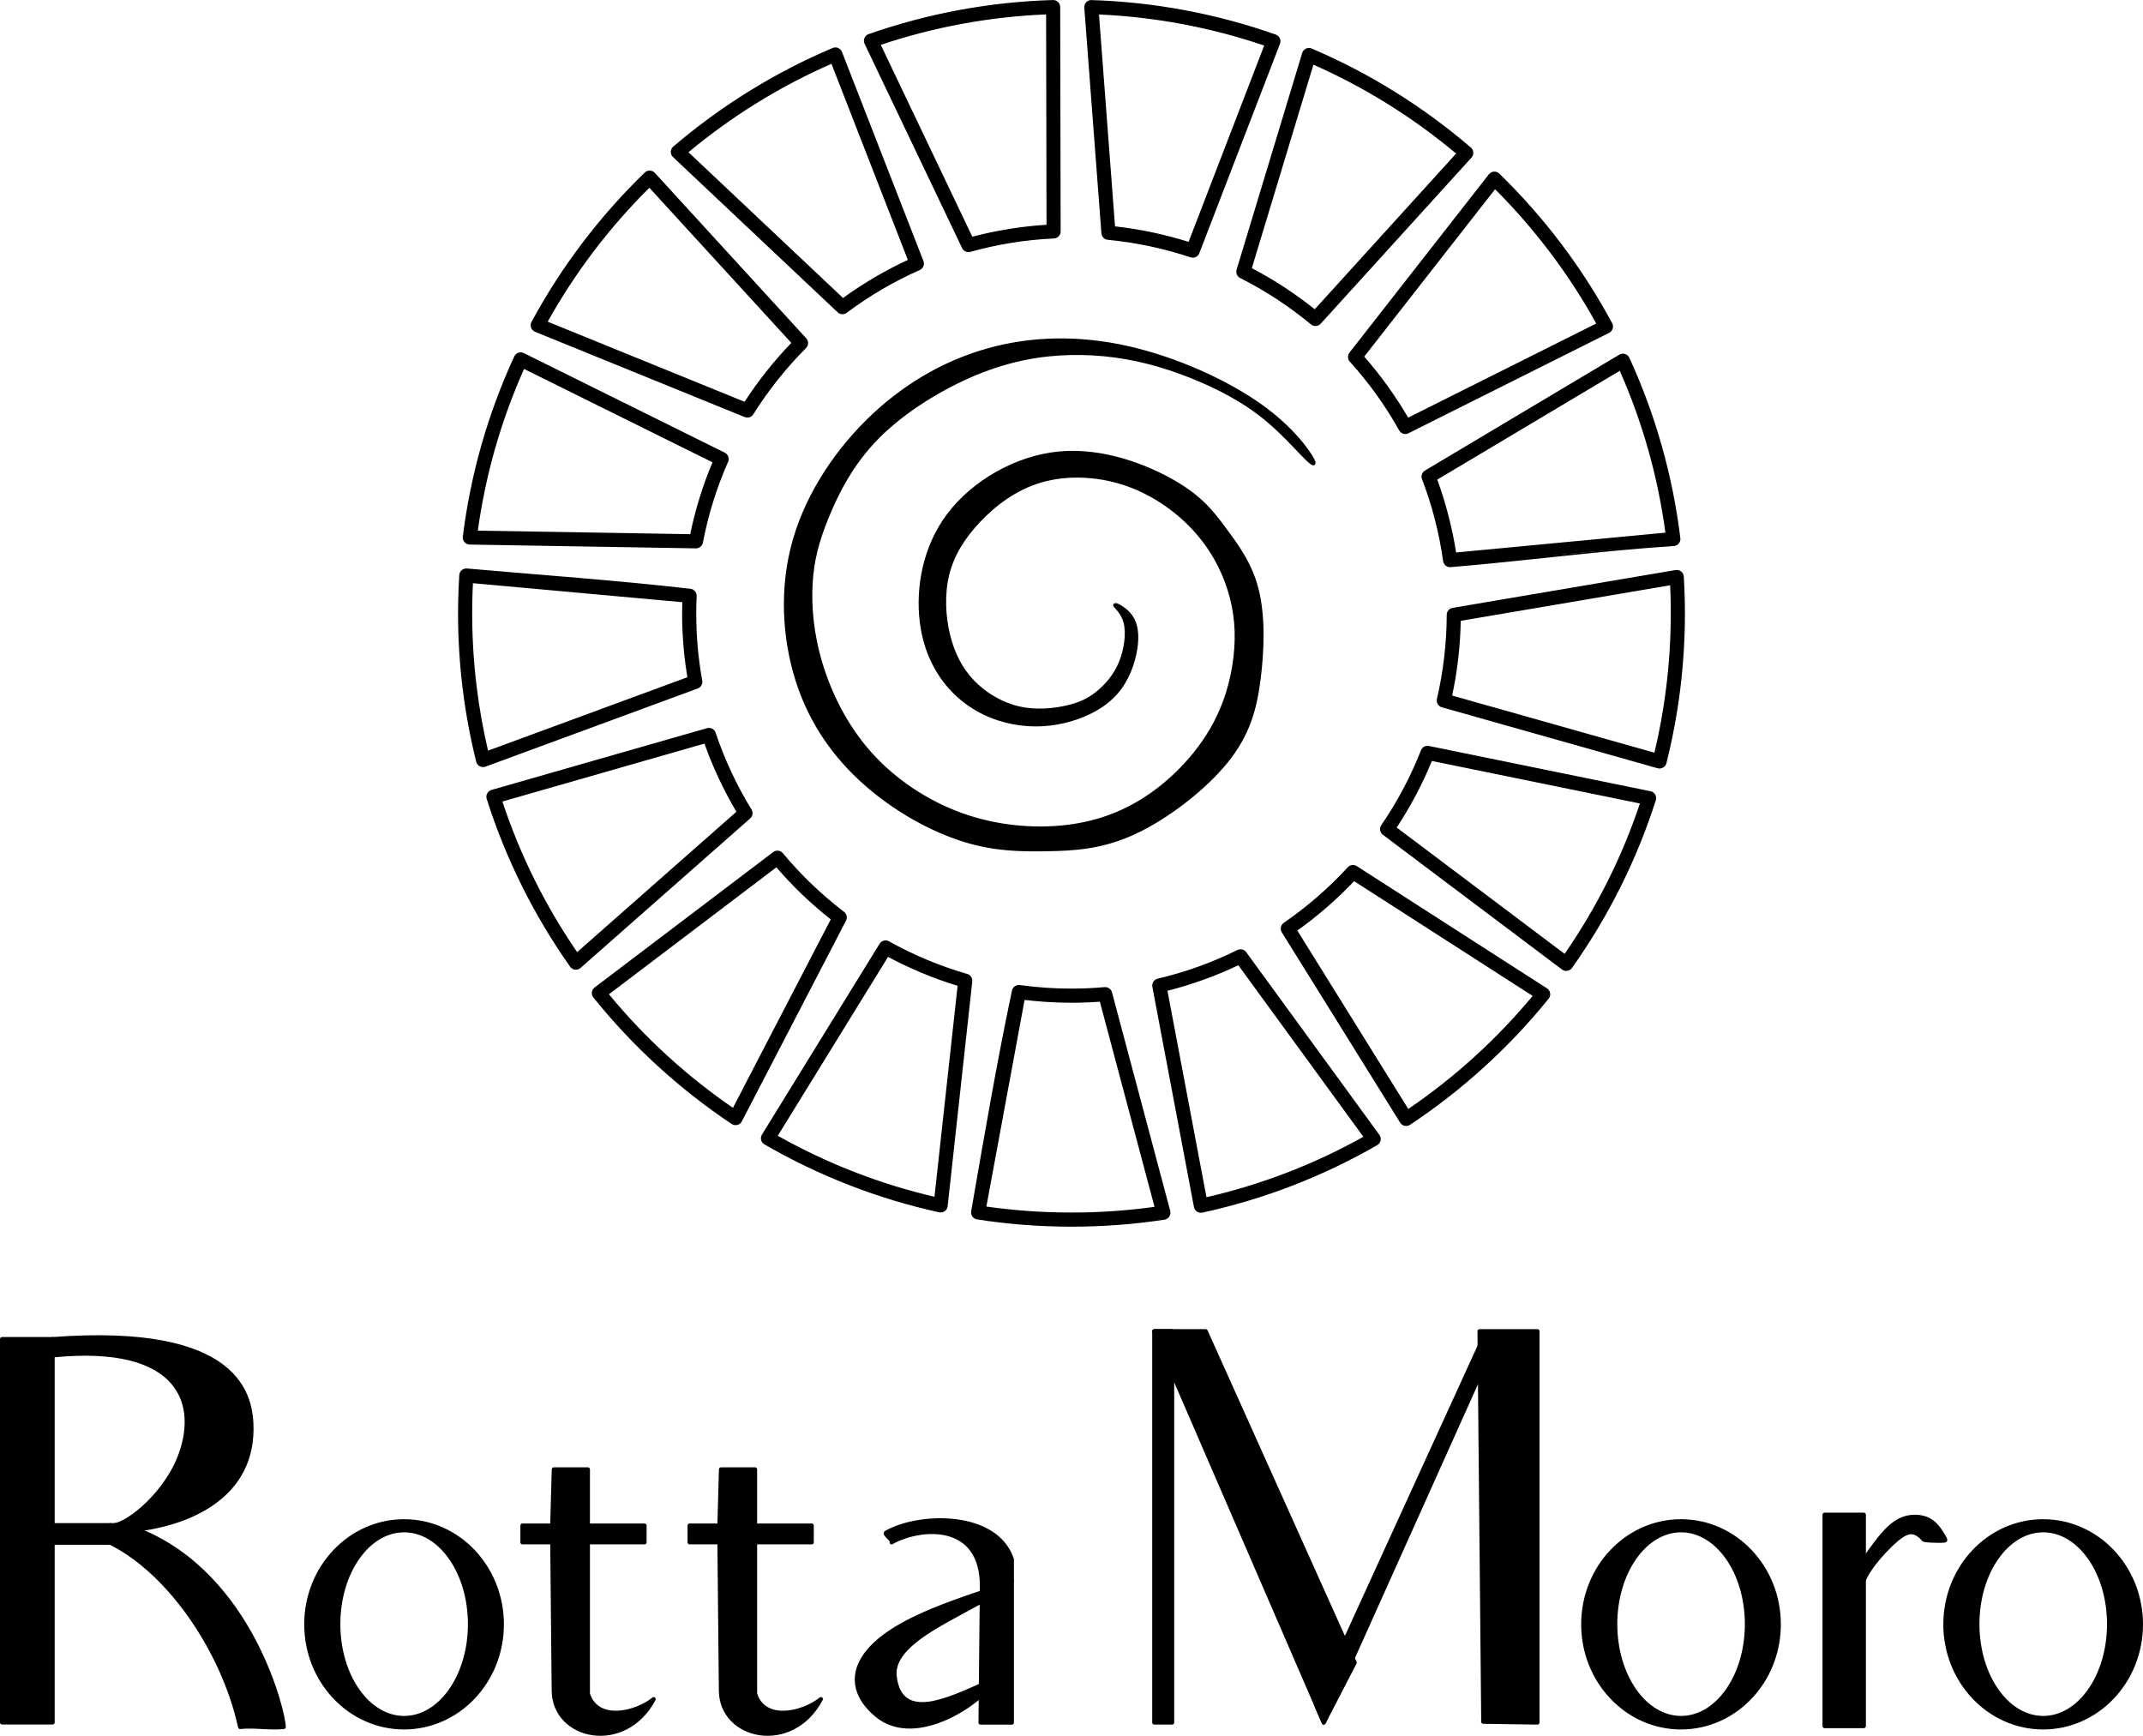 <?xml version="1.0" encoding="UTF-8"?>
<!DOCTYPE svg PUBLIC "-//W3C//DTD SVG 1.1//EN" "http://www.w3.org/Graphics/SVG/1.1/DTD/svg11.dtd">
<!-- Creator: CorelDRAW 2021 (64-Bit) -->
<svg xmlns="http://www.w3.org/2000/svg" xml:space="preserve" width="89.757mm" height="72.695mm" version="1.1" style="shape-rendering:geometricPrecision; text-rendering:geometricPrecision; image-rendering:optimizeQuality; fill-rule:evenodd; clip-rule:evenodd"
viewBox="0 0 3603.78 2918.71"
 xmlns:xlink="http://www.w3.org/1999/xlink"
 xmlns:xodm="http://www.corel.com/coreldraw/odm/2003">
 <defs>
  <style type="text/css">
   <![CDATA[
    .str0 {stroke:black;stroke-width:6.8;stroke-linecap:round;stroke-linejoin:round;stroke-miterlimit:22.926}
    .fil0 {fill:black}
    .fil1 {fill:black;fill-rule:nonzero}
   ]]>
  </style>
 </defs>
 <g id="Layer_x0020_1">
  <g id="_2291579194896">
   <rect class="fil0 str0" x="3.4" y="2251.6" width="85.17" height="644.71"/>
   <path class="fil0 str0" d="M88.57 2251.6c7.13,0.56 -6.75,28.2 0,27.52 219.5,-22.03 247.81,85.11 212.83,172.43 -26.96,67.28 -96.02,119.34 -116.28,112.89 2.92,9.51 10.52,10.26 22.67,9.51 98.51,-6.1 214.39,-51.06 215.18,-170.05 0.38,-56.81 -19.73,-175.77 -334.4,-152.3z"/>
   <path class="fil0 str0" d="M88.57 2573.96c49.06,0 98.12,0 147.19,0 187.22,76.17 241.46,306.2 241.46,329.96 -24.49,2.54 -48.99,-2.54 -73.48,0 -36.05,-164.61 -178.74,-343.99 -315.17,-329.96z"/>
   <rect class="fil0 str0" x="3.4" y="2564.44" width="204.39" height="29.65"/>
   <path class="fil0 str0" d="M679.5 2557.91c90.85,0 164.5,77.62 164.5,173.37 0,95.75 -73.65,173.37 -164.5,173.37 -90.85,0 -164.5,-77.62 -164.5,-173.37 0,-95.75 73.65,-173.37 164.5,-173.37zm0.12 15.27c61.12,0 110.66,70.63 110.66,157.76 0,87.13 -49.55,157.76 -110.66,157.76 -61.12,0 -110.66,-70.63 -110.66,-157.76 0,-87.13 49.55,-157.76 110.66,-157.76z"/>
   <path class="fil0 str0" d="M931.27 2470.68c19.14,0 38.28,0 57.42,0 0,125.79 0,251.57 0,377.36 15.11,48.45 80.15,33.52 110.62,8.99 -48.57,91.77 -167.44,66.16 -168.19,-14.23 -0.89,-90.6 -1.78,-181.21 -2.67,-271.82 0.94,-33.43 1.88,-66.86 2.81,-100.3z"/>
   <rect class="fil0 str0" x="878.5" y="2565.15" width="205.45" height="28.3"/>
   <path class="fil0 str0" d="M1648.85 2896.47l2.31 -227.94c1.13,-111.29 -104.17,-101.89 -151.77,-75.08 2.65,-4.19 -13.48,-13.94 -9.3,-16.32 56.06,-31.86 185.15,-34.58 211.58,44.91 0,91.48 0,182.96 0,274.44l-52.83 0z"/>
   <path class="fil0 str0" d="M1666.47 2830.83c-12.39,26.99 -124.83,109.5 -192.51,52.92 -37.27,-31.15 -45.3,-69.94 -13,-108.09 54.99,-64.97 198.69,-95.81 240.72,-117.71 -53.96,50.01 -205.01,92.39 -197.1,161.04 9.59,79.11 90.96,38.88 150.69,12.27 3.59,-1.6 7.65,-0.61 11.2,-0.44z"/>
   <rect class="fil0 str0" x="3068.22" y="2546.91" width="66.17" height="355.53"/>
   <path class="fil0 str0" d="M3133.01 2624.53c10.67,-14.71 28.29,-40.9 44.29,-55.74 16,-14.85 30.39,-18.36 42.78,-18.38 12.39,-0.02 22.79,3.44 31.04,10.37 8.25,6.93 14.33,17.32 17.54,22.92 3.21,5.6 3.53,6.4 1.19,6.81 -2.34,0.4 -7.36,0.4 -13.7,0.27 -6.34,-0.14 -14.02,-0.4 -17.89,-1 -3.88,-0.6 -3.97,-1.53 -5.38,-3.34 -1.41,-1.81 -4.16,-4.48 -9.03,-7.22 -4.86,-2.73 -11.85,-5.52 -24.02,1.9 -12.17,7.41 -29.52,25.02 -41.29,38.95 -11.77,13.92 -17.95,24.15 -21.86,31.61 -3.91,7.46 -5.54,12.15 -6.93,12.23 -1.39,0.08 -2.54,-4.45 -4.97,-8.25 -2.43,-3.8 -6.15,-6.87 -6.15,-10.03 0,-3.15 3.72,-6.38 14.39,-21.09z"/>
   <polygon class="fil0 str0" points="1941.02,2238.35 2027.58,2238.35 2278.16,2795.74 2226.09,2896.47 "/>
   <polygon class="fil0 str0" points="2487.97,2238.35 2585.51,2238.35 2585.51,2896.47 2494.3,2895.18 "/>
   <rect class="fil0 str0" x="1941.01" y="2238.35" width="30.2" height="658.12"/>
   <polygon class="fil0 str0" points="2226.09,2896.47 2488.67,2312.03 2488.2,2263.25 2212.81,2865.82 "/>
   <path class="fil0 str0" d="M2826.87 2557.91c90.85,0 164.5,77.62 164.5,173.37 0,95.75 -73.65,173.37 -164.5,173.37 -90.85,0 -164.5,-77.62 -164.5,-173.37 0,-95.75 73.65,-173.37 164.5,-173.37zm0.12 15.27c61.12,0 110.66,70.63 110.66,157.76 0,87.13 -49.55,157.76 -110.66,157.76 -61.12,0 -110.66,-70.63 -110.66,-157.76 0,-87.13 49.55,-157.76 110.66,-157.76z"/>
   <path class="fil0 str0" d="M3435.88 2557.91c90.85,0 164.5,77.62 164.5,173.37 0,95.75 -73.65,173.37 -164.5,173.37 -90.85,0 -164.5,-77.62 -164.5,-173.37 0,-95.75 73.65,-173.37 164.5,-173.37zm0.12 15.27c61.12,0 110.66,70.63 110.66,157.76 0,87.13 -49.55,157.76 -110.66,157.76 -61.12,0 -110.66,-70.63 -110.66,-157.76 0,-87.13 49.55,-157.76 110.66,-157.76z"/>
   <path class="fil0 str0" d="M1212.41 2470.68c19.14,0 38.28,0 57.42,0 0,125.79 0,251.57 0,377.36 15.11,48.45 80.15,33.52 110.62,8.99 -48.57,91.77 -167.44,66.16 -168.19,-14.23 -0.89,-90.6 -1.78,-181.21 -2.67,-271.82 0.94,-33.43 1.88,-66.86 2.81,-100.3z"/>
   <rect class="fil0 str0" x="1159.64" y="2565.15" width="205.45" height="28.3"/>
  </g>
  <g id="_2291579199024">
   <path class="fil1" d="M1836.12 3.51c53.24,1.74 105.41,7.53 156.23,17.04 52.14,9.77 102.89,23.48 151.9,40.77 4.42,1.56 6.73,6.4 5.18,10.82l-135.71 352.33c-1.64,4.24 -6.32,6.41 -10.59,4.98 -22.39,-7.48 -45.42,-13.76 -68.99,-18.75 -23.28,-4.93 -46.96,-8.59 -70.93,-10.88 -4.17,-0.39 -7.35,-3.76 -7.65,-7.8l-28.76 -379.44c-0.35,-4.67 3.16,-8.75 7.83,-9.09 0.51,-0.04 1,-0.03 1.49,0.02zm153.11 33.71c-47.22,-8.84 -95.56,-14.41 -144.79,-16.45l27.49 362.91c22.33,2.38 44.26,5.88 65.72,10.43 21.4,4.53 42.48,10.14 63.14,16.76l129.57 -336.41c-45.67,-15.68 -92.82,-28.19 -141.14,-37.24zm215.88 47.76c48.37,20.63 94.82,44.87 139,72.36 44.77,27.85 87.28,59.07 127.15,93.31 3.55,3.04 3.97,8.4 0.93,11.95l-253.73 279.45c-3.15,3.46 -8.52,3.72 -11.98,0.57l-0.16 -0.15c-18.1,-15 -37.2,-29.09 -57.18,-42.17 -19.97,-13.08 -40.69,-25.05 -62.03,-35.81 -3.73,-1.88 -5.47,-6.15 -4.3,-10.02l110.29 -364.36c1.35,-4.49 6.1,-7.03 10.59,-5.68 0.5,0.15 0.97,0.34 1.42,0.57zm130.04 86.76c-40.99,-25.5 -83.93,-48.14 -128.54,-67.65l-105.51 348.49c19.75,10.23 38.89,21.42 57.32,33.49 18.19,11.91 35.85,24.8 52.89,38.6l242.28 -266.81c-37.25,-31.43 -76.83,-60.23 -118.44,-86.11zm183.85 122.59c37.7,36.7 72.57,76.23 104.25,118.23 31.51,41.77 59.92,86.06 84.89,132.5 2.22,4.12 0.67,9.27 -3.45,11.48l-337.58 168.91c-4.07,2.03 -9,0.48 -11.18,-3.46 -11.71,-20.92 -24.56,-41.11 -38.44,-60.44 -13.96,-19.45 -28.99,-38.07 -44.99,-55.76 -2.8,-3.1 -2.88,-7.7 -0.39,-10.89l234.33 -299.71c2.87,-3.68 8.2,-4.34 11.88,-1.46l0.69 0.6zm90.7 128.45c-29.31,-38.86 -61.34,-75.52 -95.79,-109.68l-224.12 286.65c14.67,16.58 28.5,33.91 41.42,51.9 12.72,17.73 24.58,36.11 35.5,55.06l322.33 -161.29c-23.51,-42.84 -50.06,-83.83 -79.34,-122.64zm127.38 180.54c21.7,47.37 39.91,96.63 54.26,147.42 14.16,50.11 24.63,101.73 31.07,154.54 0.57,4.65 -2.75,8.89 -7.4,9.46l-375.64 35.53c-4.53,0.43 -8.57,-2.81 -9.18,-7.27 -3.36,-24.01 -8.02,-47.5 -13.91,-70.39 -5.95,-23.11 -13.25,-45.89 -21.8,-68.22 -1.55,-4.08 0.25,-8.62 4.06,-10.57l326.35 -194.56c4.02,-2.4 9.22,-1.09 11.62,2.92l0.57 1.14zm37.93 152c-13.31,-47.08 -29.92,-92.73 -49.58,-136.66l-312.57 186.35c7.6,20.53 14.23,41.69 19.82,63.41 5.43,21.08 9.82,42.52 13.13,64.22l358.65 -33.94c-6.41,-49.02 -16.32,-96.91 -29.45,-143.38zm53.19 214.43c0.59,9.87 1.06,20.05 1.38,30.54 0.33,10.9 0.51,21.18 0.51,30.75 0,42.92 -2.65,85.25 -7.78,126.83 -5.22,42.33 -13.03,83.91 -23.25,124.56 -1.14,4.55 -5.75,7.31 -10.29,6.17l-363.06 -102.53c-4.39,-1.23 -6.99,-5.7 -5.97,-10.09 5.36,-23.03 9.48,-46.53 12.26,-70.42 2.76,-23.69 4.22,-47.65 4.32,-71.77 0.02,-4.19 3.08,-7.65 7.07,-8.32l374.96 -63.61c4.62,-0.77 8.99,2.35 9.76,6.97l0.1 0.91zm-15.55 31.01c-0.21,-6.73 -0.5,-13.6 -0.86,-20.58l-358.62 60.83c-0.33,22.57 -1.79,44.76 -4.32,66.49 -2.54,21.84 -6.16,43.34 -10.8,64.44l346.64 97.89c9.01,-37.2 15.98,-75.25 20.75,-114.01 5.04,-40.85 7.64,-82.5 7.64,-124.78 0,-10.85 -0.15,-20.92 -0.44,-30.29zm-31.37 343.9c-16.11,50.36 -36.02,99.1 -59.39,145.83 -23.64,47.28 -50.79,92.45 -81.1,135.13 -2.71,3.81 -8.01,4.7 -11.82,1.99l-301.4 -226.7c-3.64,-2.73 -4.45,-7.83 -1.91,-11.55 13.5,-19.73 25.93,-40.25 37.16,-61.44 11.13,-21 21.14,-42.73 29.91,-65.1 1.58,-4.05 5.95,-6.2 10.05,-5.12l372.12 76.05c4.58,0.94 7.54,5.41 6.6,9.99l-0.23 0.9zm-74.53 138.26c21.56,-43.11 40.14,-88.03 55.47,-134.45l-356.34 -72.82c-8.34,20.59 -17.72,40.68 -28.07,60.19 -10.29,19.41 -21.53,38.24 -33.64,56.4l287.81 216.46c27.85,-39.95 52.87,-81.97 74.77,-125.77zm-105.09 194.23c-33.05,40.86 -69.22,79.18 -108.14,114.59 -38.77,35.28 -80.28,67.65 -124.16,96.75 -3.9,2.58 -9.17,1.51 -11.75,-2.39l-199.14 -320.21c-2.47,-3.97 -1.25,-9.21 2.72,-11.68l0.04 -0.02c19.59,-13.5 38.42,-28.08 56.36,-43.66 18.04,-15.66 35.22,-32.35 51.42,-49.98 2.83,-3.08 7.42,-3.58 10.82,-1.39l319.81 205.52c3.94,2.53 5.09,7.78 2.56,11.72l-0.54 0.76zm-119.56 102.04c35.88,-32.64 69.43,-67.87 100.37,-105.39l-305.83 -196.54c-15.17,16.14 -31.18,31.53 -47.96,46.08 -16.47,14.3 -33.68,27.79 -51.56,40.41l190.13 305.74c40.45,-27.33 78.84,-57.53 114.85,-90.3zm-167.74 143.37c-45.33,26.12 -92.82,48.86 -142.1,67.87 -48.72,18.79 -99.16,33.99 -150.97,45.25 -4.58,0.99 -9.1,-1.93 -10.09,-6.51l-69.99 -370.47c-0.84,-4.48 2.02,-8.8 6.41,-9.82 23.58,-5.56 46.53,-12.37 68.75,-20.35 22.56,-8.11 44.61,-17.5 66.06,-28.09 3.92,-1.93 8.62,-0.55 10.9,3.06l223.66 306.74c2.75,3.77 1.92,9.07 -1.86,11.82l-0.76 0.49zm-148.21 52.07c45.58,-17.59 89.54,-38.37 131.58,-62.06l-214.22 -293.8c-19.87,9.54 -40.38,18.14 -61.44,25.7 -20.55,7.38 -41.48,13.75 -62.7,19.03l66.83 353.7c48.1,-10.88 94.84,-25.17 139.95,-42.57zm-208.48 72.86c-25.44,3.89 -51.27,6.83 -77.43,8.8 -25.97,1.96 -52.09,2.95 -78.34,2.95 -26.64,0 -53.15,-1.03 -79.48,-3.05 -26.36,-2.02 -52.66,-5.07 -78.83,-9.12 -4.62,-0.71 -7.78,-5.04 -7.07,-9.66l68.56 -370.82c0.82,-4.46 5.01,-7.47 9.46,-6.87 14.35,1.97 28.92,3.49 43.68,4.5 14.27,0.98 28.83,1.49 43.68,1.49 9.84,0 19.2,-0.21 28.1,-0.61 8.92,-0.4 18.2,-1.03 27.78,-1.87 4.36,-0.37 8.24,2.62 9.07,6.82l97.76 366.89c1.19,4.52 -1.52,9.17 -6.04,10.35l-0.9 0.19zm-78.69 -8.13c22.42,-1.69 44.7,-4.12 66.79,-7.28l-93.62 -351.35c-6.9,0.53 -14.04,0.96 -21.42,1.29 -9.97,0.44 -19.6,0.68 -28.83,0.68 -14.9,0 -29.85,-0.53 -44.81,-1.56 -12.33,-0.85 -24.6,-2.05 -36.81,-3.58l-65.47 354.07c22.56,3.29 45.54,5.84 68.88,7.63 25.7,1.97 51.79,2.98 78.22,2.98 26.05,0 51.75,-0.97 77.08,-2.88zm-298.97 -4.22c-51.72,-11.36 -102.09,-26.68 -150.74,-45.6 -49.32,-19.18 -96.79,-42.05 -142.03,-68.26 -4.05,-2.34 -5.43,-7.53 -3.09,-11.58l197.9 -321.01c2.38,-3.86 7.39,-5.14 11.31,-2.95 20.8,11.59 42.38,22.09 64.63,31.36 22.01,9.18 44.58,17.14 67.61,23.79 4,1.16 6.5,5.02 6.07,9.03l-41.41 377.82c-0.49,4.65 -4.67,8.03 -9.33,7.54l-0.93 -0.14zm-144.63 -61.4c44.79,17.42 91.25,31.75 139.06,42.74l39.61 -361.33c-21.39,-6.43 -42.27,-13.92 -62.56,-22.38 -20.25,-8.44 -40.03,-17.91 -59.26,-28.33l-188.95 306.5c42.25,23.99 86.38,45.02 132.09,62.8zm-203.05 -86.64c-43.72,-29.15 -85.15,-61.63 -123.92,-97.08 -38.85,-35.52 -74.93,-73.94 -107.87,-114.87 -2.93,-3.65 -2.35,-8.99 1.29,-11.92l300.48 -227.82c3.62,-2.75 8.74,-2.13 11.61,1.33 15.27,18.34 31.6,35.86 48.91,52.46 17.24,16.53 35.43,32.11 54.47,46.64 3.32,2.53 4.24,7.04 2.39,10.62l-175.15 337.44c-2.14,4.16 -7.26,5.8 -11.42,3.65l-0.8 -0.47zm-112.5 -109.56c35.69,32.63 73.8,62.78 114.04,90.15l167.51 -322.72c-17.48,-13.65 -34.27,-28.19 -50.29,-43.55 -15.72,-15.08 -30.74,-30.99 -44.96,-47.67l-286.89 217.53c31,37.85 64.63,73.37 100.59,106.25zm-158.51 -154.33c-30.13,-42.68 -57.11,-87.81 -80.57,-135.03 -23.26,-46.8 -43.05,-95.57 -59.03,-145.95 -1.41,-4.47 1.07,-9.25 5.54,-10.66l362.65 -103.95c4.51,-1.28 9.21,1.33 10.49,5.84l0.04 0.14c7.61,22.64 16.46,44.68 26.43,66.03 10.15,21.7 21.53,42.8 34.06,63.2 2.18,3.57 1.41,8.11 -1.63,10.78l-285.21 251.38c-3.52,3.1 -8.89,2.75 -11.98,-0.76l-0.78 -1.04zm-65.37 -142.53c21.68,43.62 46.45,85.5 74.03,125.31l272.78 -240.41c-11.34,-18.93 -21.78,-38.55 -31.23,-58.77 -9.22,-19.72 -17.48,-39.96 -24.7,-60.64l-346.24 99.24c15.27,46.72 33.81,91.91 55.36,135.26zm-91.9 -201.12c-9.98,-40.19 -17.61,-81.22 -22.7,-122.93 -5.03,-41.18 -7.63,-83.1 -7.63,-125.58 0,-10.07 0.2,-20.79 0.56,-32.06 0.35,-10.89 0.86,-21.48 1.49,-31.79 0.27,-4.67 4.29,-8.24 8.96,-7.97l375.74 34.08c4.52,0.41 7.89,4.31 7.69,8.8 -0.22,5.02 -0.4,9.9 -0.51,14.57 -0.1,3.96 -0.15,8.8 -0.15,14.62 0,19.55 0.85,38.62 2.51,57.19 1.7,19.07 4.26,37.93 7.62,56.5 0.73,4.1 -1.63,8.05 -5.42,9.44l-356.92 131.45c-4.4,1.61 -9.27,-0.65 -10.89,-5.04l-0.36 -1.28zm-5.84 -124.99c4.66,38.13 11.42,75.54 20.15,112.1l341.39 -125.71c-2.85,-16.78 -5.06,-33.8 -6.6,-51.01 -1.75,-19.58 -2.65,-39.15 -2.65,-58.66 0,-4.08 0.08,-9.13 0.22,-15.02l0.2 -6.83 -358.73 -32.53c-0.41,7.65 -0.75,15.19 -0.99,22.6 -0.32,9.82 -0.49,20.32 -0.49,31.53 0,41.85 2.55,83.07 7.49,123.53zm-16.52 -251.81c6.55,-52.8 17.14,-104.37 31.42,-154.37 14.54,-50.92 32.93,-100.27 54.83,-147.7 1.96,-4.25 7,-6.11 11.25,-4.15l338.17 167.57c4.08,2.01 5.83,6.89 4.01,11.02 -9.61,21.79 -18.04,44.19 -25.18,67.09 -7.07,22.69 -12.91,45.91 -17.41,69.53 -0.8,4.27 -4.68,7.19 -8.91,6.89l-379.89 -6.38c-4.67,-0.07 -8.4,-3.92 -8.33,-8.6l0.05 -0.9zm47.75 -149.72c-13.19,46.2 -23.18,93.77 -29.7,142.45l363.75 6.11c4.43,-21.92 9.96,-43.42 16.5,-64.43 6.54,-20.99 14.1,-41.5 22.62,-61.45l-322.89 -159.99c-19.91,44.14 -36.77,90.01 -50.28,137.32zm67.6 -210.58c24.97,-46.13 53.42,-90.21 85.02,-131.88 31.88,-42.05 66.85,-81.5 104.56,-118.03 3.35,-3.26 8.72,-3.19 11.98,0.16l254.79 278.41c3.06,3.35 2.93,8.49 -0.24,11.67 -16.83,16.86 -32.76,34.72 -47.69,53.48 -14.97,18.8 -28.81,38.32 -41.43,58.46 -2.21,3.54 -6.61,4.87 -10.35,3.36l-352.56 -143.4c-4.34,-1.76 -6.44,-6.71 -4.68,-11.05l0.59 -1.19zm98.5 -121.66c-29.16,38.45 -55.66,79.13 -79.22,121.76l337.2 137.19c12.06,-18.79 24.97,-36.83 38.66,-54.02 13.57,-17.06 28.04,-33.45 43.31,-49.12l-243.27 -265.81c-34.83,34.32 -67.16,71.09 -96.67,110zm139.16 -171.99c39.85,-34.02 82.37,-65.08 127.19,-92.82 44.42,-27.48 91.1,-51.69 139.72,-72.26 4.31,-1.81 9.27,0.21 11.09,4.52l137.12 351.87c1.64,4.24 -0.37,9 -4.49,10.81 -22.02,9.76 -43.29,20.67 -63.72,32.63 -20.68,12.11 -40.62,25.36 -59.71,39.65 -3.34,2.51 -7.94,2.16 -10.88,-0.61l-276.83 -260.99c-3.41,-3.21 -3.57,-8.58 -0.37,-11.98l0.88 -0.81zm136.09 -78.42c-41.41,25.62 -80.87,54.18 -118.07,85.38l264.77 249.64c17.85,-13.06 36.4,-25.25 55.55,-36.46 18.86,-11.05 38.24,-21.14 58.05,-30.21l-130.92 -335.98c-44.9,19.46 -88.13,42.11 -129.39,67.64zm191.8 -110.12c48.87,-17.08 99.44,-30.59 151.38,-40.19 51.05,-9.44 103.45,-15.1 156.9,-16.69 4.67,-0.13 8.57,3.56 8.7,8.23l0.74 377.49c0,4.55 -3.59,8.26 -8.1,8.46 -24.18,1.12 -48.01,3.59 -71.39,7.33 -23.71,3.79 -47.04,8.92 -69.86,15.29 -4.02,1.11 -8.18,-0.88 -9.91,-4.52l-163.94 -343.53c-2.02,-4.23 -0.21,-9.3 4.02,-11.32 0.48,-0.23 0.97,-0.41 1.47,-0.54zm154.43 -23.53c-48.1,8.89 -95.03,21.2 -140.5,36.65l156.79 328.59c21.18,-5.66 42.82,-10.28 64.84,-13.8 21.4,-3.42 43.16,-5.81 65.2,-7.1l-0.71 -360.46c-49.52,1.89 -98.15,7.36 -145.63,16.13z"/>
   <path class="fil1" d="M1836.38 0.13c26.54,0.87 52.77,2.74 78.65,5.56 26.29,2.87 52.3,6.73 77.94,11.53 26.07,4.88 51.76,10.74 77,17.52 25.52,6.85 50.69,14.66 75.4,23.39 3.08,1.09 5.44,3.34 6.75,6.07 1.31,2.74 1.58,5.99 0.49,9.07l-135.75 352.43c-1.14,2.96 -3.35,5.2 -6.01,6.45 -2.67,1.26 -5.82,1.52 -8.81,0.52 -11.04,-3.69 -22.38,-7.12 -33.98,-10.27 -11.45,-3.11 -23.01,-5.91 -34.63,-8.37 -11.59,-2.45 -23.33,-4.6 -35.19,-6.42 -11.83,-1.81 -23.63,-3.29 -35.35,-4.42 -2.89,-0.27 -5.46,-1.57 -7.34,-3.49 -1.92,-1.96 -3.16,-4.58 -3.38,-7.43l-28.76 -379.53c-0.22,-3.23 0.89,-6.27 2.85,-8.55 1.98,-2.3 4.85,-3.85 8.13,-4.09l1.99 0.02zm77.93 12.31c-25.82,-2.81 -51.9,-4.68 -78.18,-5.54 -0.37,-0.02 -0.91,-0.06 -1.26,-0.02 -1.39,0.1 -2.61,0.77 -3.46,1.75 -0.84,0.98 -1.31,2.28 -1.23,3.66l28.76 379.48c0.09,1.22 0.62,2.34 1.44,3.18 0.81,0.83 1.91,1.39 3.14,1.5 12.11,1.16 24.03,2.65 35.73,4.44 11.9,1.82 23.78,4 35.59,6.5 11.87,2.51 23.55,5.34 35.01,8.45 11.47,3.12 22.93,6.6 34.35,10.41 1.28,0.43 2.63,0.31 3.77,-0.22 1.14,-0.53 2.1,-1.49 2.58,-2.76l135.67 -352.24c0.47,-1.33 0.36,-2.72 -0.2,-3.89 -0.55,-1.16 -1.57,-2.13 -2.9,-2.6 -24.52,-8.66 -49.51,-16.42 -74.9,-23.23 -25.16,-6.76 -50.69,-12.58 -76.49,-17.41 -25.46,-4.77 -51.29,-8.6 -77.41,-11.45zm74.29 28.11c-23.63,-4.42 -47.58,-8.03 -71.8,-10.78 -22.73,-2.58 -45.65,-4.41 -68.69,-5.45l26.99 356.3c10.17,1.13 20.32,2.51 30.42,4.11 11.15,1.77 22.11,3.8 32.83,6.07 10.7,2.26 21.35,4.81 31.91,7.61 9.56,2.54 19.08,5.3 28.52,8.27l127.15 -330.14c-21.82,-7.4 -43.96,-14.08 -66.36,-19.99 -23.36,-6.16 -47.04,-11.51 -70.98,-16zm-71.06 -17.53c24.34,2.76 48.46,6.4 72.3,10.86 24.14,4.52 47.98,9.91 71.46,16.1 23.76,6.27 47.16,13.37 70.16,21.26l0.12 0.05c1.74,0.67 2.61,2.64 1.94,4.38l-129.52 336.28c-0.59,1.75 -2.48,2.7 -4.24,2.14 -10.29,-3.29 -20.7,-6.35 -31.22,-9.14 -10.41,-2.76 -20.95,-5.28 -31.59,-7.53 -10.81,-2.28 -21.65,-4.3 -32.49,-6.02 -10.75,-1.71 -21.69,-3.16 -32.77,-4.34 -1.65,-0.12 -3.02,-1.43 -3.14,-3.13l-27.49 -363.3c0.07,-1.87 1.65,-3.32 3.52,-3.25 24.61,1.02 48.95,2.91 72.97,5.64zm289.01 58.89c24.19,10.32 47.87,21.53 70.96,33.55 23.3,12.13 46.12,25.15 68.38,39 22.39,13.92 44.25,28.72 65.52,44.33 21.3,15.63 42.01,32.08 62.04,49.28 2.49,2.13 3.89,5.07 4.12,8.1 0.23,3.02 -0.69,6.14 -2.82,8.62l-253.8 279.53c-2.19,2.41 -5.18,3.72 -8.22,3.86 -3.04,0.14 -6.13,-0.87 -8.56,-3.07l-0.1 -0.09c-9.03,-7.48 -18.27,-14.71 -27.71,-21.67 -9.41,-6.94 -19.12,-13.69 -29.11,-20.23 -10.07,-6.59 -20.22,-12.85 -30.41,-18.73 -10.21,-5.89 -20.66,-11.54 -31.29,-16.9 -2.59,-1.31 -4.5,-3.44 -5.56,-5.91l-0.08 -0.2c-1,-2.47 -1.18,-5.27 -0.38,-7.92l110.36 -364.56c0.97,-3.03 3.08,-5.42 5.7,-6.83 2.68,-1.44 5.92,-1.87 9.06,-0.92l1.89 0.75zm67.83 39.58c-23.07,-12 -46.6,-23.15 -70.55,-33.36 -0.37,-0.16 -0.76,-0.37 -1.14,-0.47 -1.35,-0.41 -2.74,-0.22 -3.88,0.39 -1.12,0.59 -2.02,1.6 -2.43,2.88l-110.33 364.5c-0.34,1.12 -0.27,2.32 0.14,3.36l0.05 0.11c0.45,1.06 1.28,1.98 2.38,2.53 10.64,5.36 21.2,11.07 31.61,17.08 10.55,6.09 20.8,12.4 30.75,18.91 9.96,6.52 19.77,13.35 29.4,20.45 9.64,7.11 19.01,14.44 28.08,21.95l0.29 0.26c1.04,0.95 2.37,1.38 3.67,1.32 1.3,-0.06 2.58,-0.63 3.53,-1.66l253.73 -279.45c0.86,-1.04 1.23,-2.35 1.13,-3.63 -0.1,-1.3 -0.7,-2.55 -1.76,-3.46 -19.9,-17.08 -40.47,-33.42 -61.64,-48.96 -21.08,-15.47 -42.8,-30.16 -65.1,-44.03 -22.05,-13.72 -44.72,-26.65 -67.93,-38.73zm58.96 53.14c-20.52,-12.76 -41.5,-24.8 -62.89,-36.05 -20.18,-10.62 -40.76,-20.58 -61.71,-29.83l-103.58 342.14c9.11,4.77 18.04,9.7 26.74,14.79 9.6,5.6 19.06,11.47 28.37,17.57 8.98,5.88 17.98,12.12 26.98,18.68 8.06,5.88 15.95,11.93 23.68,18.11l237.76 -261.84c-17.75,-14.87 -36.02,-29.15 -54.79,-42.79 -19.65,-14.28 -39.85,-27.89 -60.56,-40.77zm-59.74 -42.05c21.61,11.37 42.74,23.48 63.32,36.29 20.83,12.96 41.17,26.66 60.96,41.05 19.84,14.43 39.13,29.55 57.82,45.32l0.14 0.12c1.39,1.26 1.49,3.41 0.22,4.79l-242.28 266.81c-1.2,1.31 -3.24,1.48 -4.65,0.35 -8.53,-6.91 -17.18,-13.55 -25.89,-19.92 -8.62,-6.28 -17.53,-12.45 -26.72,-18.47 -9.16,-5.99 -18.53,-11.8 -28.09,-17.38 -9.5,-5.55 -19.1,-10.84 -28.76,-15.85 -1.55,-0.68 -2.37,-2.43 -1.87,-4.09l105.65 -348.86c0.75,-1.71 2.75,-2.5 4.46,-1.75 22.3,9.75 44.21,20.29 65.66,31.58zm247.74 159.34c18.96,18.46 37.19,37.6 54.6,57.35 17.42,19.75 34.1,40.19 49.99,61.26 15.82,20.97 30.89,42.61 45.13,64.85 14.18,22.12 27.54,44.84 40.03,68.09 1.55,2.88 1.79,6.13 0.92,9.03 -0.88,2.91 -2.87,5.5 -5.75,7.05l-337.68 168.95c-2.84,1.43 -5.98,1.59 -8.8,0.73 -2.82,-0.87 -5.32,-2.79 -6.85,-5.56 -5.86,-10.46 -11.96,-20.67 -18.28,-30.61 -6.45,-10.13 -13.11,-19.98 -19.95,-29.51 -6.91,-9.62 -14.13,-19.1 -21.62,-28.38 -7.52,-9.31 -15.24,-18.35 -23.13,-27.09 -1.95,-2.16 -2.96,-4.83 -3.05,-7.52 -0.1,-2.72 0.75,-5.48 2.5,-7.72l234.33 -299.71c2.02,-2.58 4.89,-4.11 7.9,-4.48 3,-0.37 6.15,0.41 8.74,2.43l0.98 0.84zm49.51 61.84c-17.36,-19.69 -35.45,-38.7 -54.19,-56.95l-0.51 -0.44c-1.08,-0.82 -2.42,-1.13 -3.69,-0.98 -1.29,0.16 -2.53,0.81 -3.38,1.9l-234.33 299.71c-0.75,0.96 -1.11,2.15 -1.07,3.32 0.04,1.15 0.47,2.3 1.3,3.22 8.09,8.95 15.9,18.08 23.4,27.37 7.5,9.29 14.78,18.86 21.83,28.67 7.05,9.83 13.79,19.78 20.18,29.83 6.47,10.19 12.64,20.51 18.47,30.93 0.65,1.19 1.73,2.02 2.93,2.39 1.2,0.37 2.56,0.29 3.78,-0.31l337.49 -168.86c1.23,-0.66 2.08,-1.77 2.46,-3.01 0.37,-1.25 0.28,-2.65 -0.39,-3.88 -12.41,-23.09 -25.69,-45.66 -39.77,-67.64 -14.12,-22.05 -29.09,-43.55 -44.84,-64.42 -15.76,-20.89 -32.34,-41.2 -49.67,-60.86zm36.12 71.08c-14.62,-19.38 -29.9,-38.19 -45.77,-56.37 -15.09,-17.28 -30.77,-34.05 -47,-50.26l-220.04 281.43c6.75,7.7 13.31,15.52 19.64,23.46 6.88,8.62 13.6,17.49 20.13,26.59 6.46,8.99 12.65,18.09 18.57,27.27 5.32,8.25 10.5,16.7 15.51,25.31l316.32 -158.28c-11.21,-20.27 -23.1,-40.09 -35.6,-59.42 -13.19,-20.39 -27.13,-40.33 -41.78,-59.74zm-40.67 -60.83c16.05,18.38 31.43,37.32 46.09,56.74 14.69,19.47 28.72,39.54 42.04,60.13 13.27,20.51 25.81,41.52 37.56,62.92l0.05 0.12c0.84,1.67 0.16,3.71 -1.51,4.54l-322.3 161.28c-1.61,0.81 -3.58,0.23 -4.47,-1.33 -5.37,-9.33 -11.03,-18.61 -16.96,-27.79 -5.94,-9.21 -12.06,-18.21 -18.35,-26.97 -6.37,-8.87 -13.03,-17.66 -19.95,-26.33 -6.9,-8.65 -14,-17.1 -21.27,-25.31 -1.06,-1.2 -1.15,-3.02 -0.13,-4.33l224.39 -286.96c1.32,-1.32 3.47,-1.33 4.79,-0.02 17.28,17.14 33.98,34.93 50.02,53.3zm173.83 237.91c10.97,23.93 21.02,48.27 30.11,72.97 9.02,24.52 17.15,49.52 24.34,74.94 7.13,25.22 13.33,50.88 18.57,76.92 5.19,25.82 9.41,51.88 12.61,78.12 0.4,3.24 -0.57,6.36 -2.45,8.76 -1.88,2.4 -4.68,4.1 -7.93,4.48 -124.18,8.06 -251.27,25.16 -375.81,35.54 -3.13,0.27 -6.09,-0.71 -8.38,-2.52l-0.23 -0.2c-2.19,-1.83 -3.73,-4.45 -4.15,-7.46 -1.66,-11.86 -3.65,-23.64 -5.95,-35.3 -2.34,-11.82 -4.97,-23.41 -7.88,-34.72 -2.94,-11.43 -6.22,-22.8 -9.83,-34.09 -3.6,-11.26 -7.56,-22.52 -11.86,-33.75l-0.06 -0.19c-1.01,-2.78 -0.92,-5.71 0.07,-8.28l0.14 -0.32c1.04,-2.48 2.91,-4.62 5.42,-5.94l326.27 -194.52c2.81,-1.68 6.04,-2.07 8.98,-1.33 2.94,0.74 5.6,2.61 7.29,5.42l0.74 1.47zm23.74 75.31c-9.08,-24.67 -19.06,-48.85 -29.89,-72.49l-0.45 -0.89c-0.71,-1.16 -1.83,-1.94 -3.08,-2.24 -1.26,-0.32 -2.66,-0.16 -3.85,0.56l-326.54 194.67c-1.08,0.55 -1.9,1.46 -2.35,2.51l-0.07 0.19c-0.42,1.1 -0.47,2.35 -0.05,3.53l0.04 0.11c4.28,11.17 8.28,22.56 11.97,34.12 3.63,11.37 6.95,22.87 9.93,34.47 3,11.66 5.67,23.36 7.98,35.09 2.31,11.72 4.32,23.62 6.01,35.67 0.17,1.28 0.81,2.39 1.72,3.16l0.16 0.12c0.97,0.77 2.24,1.19 3.57,1.08 116.35,-8.95 262.06,-18.5 375.61,-35.53 1.39,-0.16 2.59,-0.89 3.38,-1.91 0.8,-1.02 1.21,-2.36 1.04,-3.77 -3.2,-26.28 -7.39,-52.17 -12.51,-77.62 -5.18,-25.78 -11.35,-51.28 -18.46,-76.41 -7.11,-25.15 -15.19,-49.99 -24.19,-74.43zm7.85 79.01c-6.6,-23.36 -14.03,-46.38 -22.24,-69.02 -7.85,-21.63 -16.4,-42.88 -25.61,-63.7l-306.87 182.96c3.46,9.47 6.73,19.11 9.78,28.88 3.27,10.48 6.34,21.24 9.16,32.23 2.75,10.67 5.23,21.4 7.42,32.14 2,9.78 3.77,19.54 5.3,29.25l351.96 -33.31c-3.11,-23.12 -7,-46.01 -11.63,-68.59 -4.91,-23.93 -10.68,-47.56 -17.26,-70.84zm-15.87 -71.33c8.26,22.77 15.74,45.96 22.4,69.5 6.61,23.4 12.42,47.2 17.37,71.31 4.9,23.87 8.97,48.08 12.17,72.55l0.01 0.12c0.17,1.86 -1.2,3.52 -3.06,3.69l-358.46 33.93c-1.85,0.28 -3.59,-1 -3.87,-2.85 -1.65,-10.87 -3.56,-21.57 -5.71,-32.07 -2.19,-10.73 -4.65,-21.36 -7.34,-31.83 -2.74,-10.66 -5.78,-21.3 -9.08,-31.88 -3.29,-10.52 -6.85,-20.93 -10.64,-31.2 -0.54,-1.5 0.03,-3.23 1.45,-4.08l312.93 -186.54c1.71,-0.76 3.71,0 4.47,1.71 9.91,22.16 19.05,44.72 27.35,67.63zm75.71 284.77c0.28,4.78 0.55,9.76 0.78,14.97 0.23,5.01 0.43,10.21 0.59,15.56l0.38 15.91c0.1,5.74 0.15,10.73 0.15,14.93 0,21.3 -0.66,42.58 -1.96,63.8 -1.31,21.4 -3.27,42.57 -5.85,63.45 -2.59,21.02 -5.85,41.97 -9.74,62.81 -3.92,21 -8.46,41.74 -13.59,62.16l-0.04 0.16c-0.82,3.1 -2.81,5.6 -5.38,7.13 -2.61,1.56 -5.81,2.14 -8.99,1.34l-363.16 -102.56c-3.06,-0.86 -5.51,-2.85 -7.01,-5.38 -1.5,-2.55 -2.07,-5.66 -1.35,-8.74l0.04 -0.14c2.65,-11.43 5.02,-23.03 7.06,-34.75 2.02,-11.59 3.73,-23.31 5.1,-35.14 1.38,-11.89 2.44,-23.8 3.16,-35.71 0.71,-11.92 1.11,-23.83 1.15,-35.68 0.01,-2.92 1.07,-5.59 2.81,-7.64l0.24 -0.26c1.75,-1.94 4.16,-3.31 6.85,-3.76l374.96 -63.61c3.23,-0.54 6.38,0.29 8.85,2.05 2.47,1.76 4.28,4.48 4.81,7.72l0.15 1.38zm-5.99 15.26l-0.78 -14.84 -0.09 -0.84c-0.25,-1.32 -1.01,-2.43 -2.03,-3.15 -1.06,-0.75 -2.42,-1.11 -3.8,-0.88l-374.96 63.61c-1.14,0.18 -2.16,0.75 -2.9,1.55l-0.13 0.16c-0.75,0.88 -1.21,2.03 -1.22,3.25 -0.04,12.14 -0.44,24.18 -1.15,36.08 -0.73,12.13 -1.79,24.17 -3.18,36.08 -1.38,11.92 -3.11,23.76 -5.15,35.5 -2.05,11.79 -4.44,23.52 -7.14,35.14l-0.03 0.16c-0.31,1.32 -0.06,2.66 0.58,3.75 0.64,1.09 1.69,1.94 3,2.31l362.97 102.5c1.37,0.34 2.75,0.1 3.86,-0.57 1.09,-0.65 1.94,-1.71 2.29,-3.02l0.02 -0.11c5.13,-20.42 9.65,-41.01 13.51,-61.74 3.83,-20.5 7.05,-41.32 9.66,-62.41 2.58,-20.91 4.53,-41.93 5.82,-63.02 1.28,-20.86 1.93,-42.01 1.93,-63.4 0,-5.37 -0.04,-10.33 -0.12,-14.83l-0.38 -15.83 -0.59 -15.45zm-16.34 15.92l-0.67 -16.69 -352.09 59.72c-0.19,10.41 -0.62,20.68 -1.28,30.77 -0.73,11.23 -1.73,22.32 -3,33.24 -1.26,10.87 -2.81,21.73 -4.62,32.53 -1.66,9.88 -3.51,19.6 -5.56,29.14l340.17 96.07c4.18,-17.52 7.9,-35.22 11.15,-53.07 3.41,-18.72 6.32,-37.77 8.7,-57.13 2.53,-20.54 4.45,-41.21 5.72,-61.97 1.25,-20.51 1.9,-41.33 1.9,-62.39l-0.1 -15.66c-0.07,-4.97 -0.18,-9.82 -0.33,-14.53zm6.4 -10.42l0.37 10.24 0.33 14.64 0.13 15.74c0,20.98 -0.65,41.93 -1.93,62.8 -1.29,21.07 -3.22,41.88 -5.75,62.4 -2.36,19.21 -5.3,38.39 -8.78,57.5 -3.48,19.14 -7.5,38.07 -12.02,56.76l-0.06 0.26c-0.5,1.8 -2.38,2.85 -4.18,2.35l-346.46 -97.84c-1.83,-0.4 -2.99,-2.22 -2.59,-4.05 2.34,-10.65 4.41,-21.3 6.19,-31.92 1.77,-10.59 3.3,-21.33 4.56,-32.18 1.26,-10.89 2.26,-21.87 2.98,-32.89 0.71,-11.01 1.16,-22.05 1.32,-33.08 -0.07,-1.69 1.12,-3.2 2.83,-3.49l359.02 -60.87c1.87,-0.09 3.46,1.36 3.55,3.22l0.48 10.41zm-31.19 355.39c-8.07,25.21 -17.05,49.94 -26.9,74.13 -9.94,24.41 -20.84,48.45 -32.65,72.06 -11.84,23.68 -24.56,46.83 -38.08,69.37 -13.61,22.68 -28.05,44.77 -43.28,66.22 -1.89,2.66 -4.71,4.32 -7.7,4.82 -2.99,0.5 -6.18,-0.13 -8.85,-2.03l-301.47 -226.75c-2.54,-1.9 -4.1,-4.64 -4.59,-7.54l-0.02 -0.14c-0.44,-2.87 0.17,-5.93 1.92,-8.49 6.73,-9.83 13.19,-19.87 19.38,-30.1 6.17,-10.21 12.05,-20.56 17.59,-31.01 5.57,-10.51 10.85,-21.18 15.81,-31.98 4.91,-10.7 9.57,-21.63 13.94,-32.78 1.1,-2.82 3.17,-4.99 5.67,-6.26l0.24 -0.11c2.46,-1.18 5.34,-1.52 8.12,-0.8l371.99 76.02c3.2,0.65 5.85,2.55 7.52,5.08 1.67,2.53 2.38,5.71 1.73,8.91l-0.37 1.37zm-33.2 71.59c9.85,-24.19 18.79,-48.76 26.74,-73.64l0.19 -0.74c0.25,-1.35 -0.05,-2.68 -0.75,-3.74 -0.71,-1.08 -1.85,-1.9 -3.22,-2.18l-372.31 -76.09c-1.17,-0.31 -2.41,-0.17 -3.46,0.32l-0.14 0.08c-1.07,0.55 -1.96,1.48 -2.43,2.68 -4.36,11.13 -9.07,22.18 -14.1,33.12 -5.04,10.97 -10.37,21.75 -15.97,32.31 -5.66,10.67 -11.6,21.14 -17.77,31.36 -6.24,10.32 -12.78,20.47 -19.59,30.42 -0.75,1.1 -1.01,2.4 -0.83,3.62l0.01 0.07c0.2,1.24 0.88,2.43 1.96,3.24l301.32 226.63c1.16,0.82 2.53,1.1 3.82,0.88 1.28,-0.21 2.49,-0.93 3.29,-2.06 15.14,-21.33 29.49,-43.27 42.99,-65.77 13.46,-22.43 26.1,-45.43 37.84,-68.92 11.65,-23.29 22.46,-47.17 32.41,-71.58zm-47.54 64.01c10.77,-21.54 20.81,-43.56 30.06,-66 8.66,-21.01 16.68,-42.49 24.01,-64.39l-349.83 -71.49c-3.87,9.44 -7.97,18.78 -12.25,27.98 -4.67,10.02 -9.64,20 -14.9,29.9 -5.15,9.72 -10.56,19.32 -16.2,28.78 -5.11,8.56 -10.4,16.98 -15.86,25.25l282.43 212.42c13.19,-19.06 25.73,-38.58 37.57,-58.49 12.43,-20.91 24.1,-42.25 34.95,-63.97zm36.33 -63.42c-9.31,22.56 -19.42,44.73 -30.27,66.44 -10.98,21.97 -22.73,43.46 -35.17,64.39 -12.56,21.12 -25.86,41.74 -39.84,61.8l-0.08 0.09c-1.12,1.49 -3.25,1.8 -4.74,0.68l-287.73 -216.4c-1.5,-1.06 -1.88,-3.13 -0.86,-4.66 6.04,-9.06 11.86,-18.28 17.45,-27.63 5.55,-9.31 10.9,-18.8 16.01,-28.45 5.11,-9.64 10.03,-19.52 14.74,-29.61 4.65,-9.98 9.05,-20.08 13.18,-30.27 0.61,-1.48 2.2,-2.38 3.83,-2.05l356.72 72.92c1.78,0.59 2.75,2.51 2.16,4.29 -7.62,23.1 -16.11,45.94 -25.4,68.46zm-135.76 261.29c-16.54,20.45 -33.91,40.32 -52.03,59.53 -18.11,19.19 -36.95,37.69 -56.46,55.44 -19.44,17.68 -39.61,34.68 -60.46,50.93 -20.77,16.18 -42.16,31.58 -64.12,46.14 -2.73,1.81 -5.95,2.33 -8.92,1.73 -2.97,-0.6 -5.73,-2.34 -7.53,-5.07l-199.19 -320.29c-1.73,-2.78 -2.17,-6.01 -1.48,-8.97l0.05 -0.18c0.72,-2.89 2.53,-5.52 5.24,-7.21l0.09 -0.06c9.65,-6.65 19.15,-13.6 28.46,-20.81 9.36,-7.25 18.51,-14.76 27.42,-22.49 8.95,-7.77 17.72,-15.82 26.27,-24.14 8.5,-8.25 16.79,-16.79 24.87,-25.57 1.96,-2.13 4.54,-3.39 7.22,-3.73 2.71,-0.35 5.53,0.24 7.93,1.78l319.81 205.52c2.76,1.77 4.55,4.5 5.2,7.47 0.64,2.96 0.16,6.18 -1.61,8.94l-0.76 1.06zm-56.97 54.88c17.94,-19.01 35.19,-38.75 51.69,-59.15l0.35 -0.48c0.74,-1.17 0.94,-2.55 0.66,-3.81 -0.28,-1.27 -1.04,-2.45 -2.22,-3.2l-319.81 -205.52c-1.03,-0.66 -2.25,-0.92 -3.42,-0.77 -1.13,0.14 -2.23,0.69 -3.08,1.6 -8.12,8.83 -16.51,17.45 -25.13,25.84 -8.6,8.36 -17.47,16.51 -26.57,24.41 -9.03,7.84 -18.28,15.43 -27.71,22.73 -9.37,7.26 -18.99,14.29 -28.83,21.07l-0.29 0.2c-1.15,0.72 -1.93,1.83 -2.24,3.04l-0.03 0.12c-0.29,1.26 -0.1,2.65 0.63,3.84l199.14 320.21c0.77,1.12 1.93,1.84 3.18,2.1 1.27,0.26 2.66,0.03 3.82,-0.74 21.85,-14.49 43.1,-29.78 63.69,-45.82 20.63,-16.07 40.67,-32.96 60.06,-50.61 19.41,-17.66 38.13,-36.04 56.09,-55.07zm-67.51 42.52c17.89,-16.28 35.2,-33.2 51.87,-50.7 15.84,-16.63 31.1,-33.77 45.74,-51.4l-300.25 -192.95c-6.98,7.36 -14.17,14.6 -21.56,21.69 -8.03,7.72 -16.28,15.26 -24.72,22.58 -8.27,7.18 -16.74,14.17 -25.39,20.95 -7.84,6.14 -15.78,12.09 -23.82,17.82l186.58 300.03c19.12,-13.02 37.78,-26.68 55.92,-40.94 19.12,-15.03 37.68,-30.74 55.64,-47.08zm56.78 -46.02c-16.81,17.65 -34.23,34.69 -52.21,51.04 -18.09,16.46 -36.78,32.28 -56.01,47.4 -19.2,15.1 -38.97,29.51 -59.23,43.21l-0.11 0.07c-1.59,0.99 -3.69,0.5 -4.67,-1.09l-190.13 -305.74c-0.94,-1.51 -0.55,-3.53 0.93,-4.57 8.94,-6.31 17.67,-12.81 26.17,-19.47 8.54,-6.7 16.93,-13.61 25.13,-20.73 8.34,-7.23 16.49,-14.69 24.45,-22.34 7.91,-7.59 15.65,-15.43 23.21,-23.48 1.09,-1.2 2.93,-1.47 4.34,-0.57l306.15 196.78c1.44,1.19 1.65,3.32 0.46,4.77 -15.55,18.85 -31.73,37.11 -48.49,54.7zm-220.71 194.93c-22.85,13.16 -46.16,25.43 -69.86,36.75 -23.62,11.28 -47.83,21.72 -72.55,31.26 -24.59,9.48 -49.58,18.05 -74.91,25.64 -25.18,7.55 -50.72,14.16 -76.56,19.77l-0.17 0.03c-3.14,0.63 -6.26,-0.05 -8.77,-1.66 -2.56,-1.65 -4.5,-4.29 -5.19,-7.5l-70 -370.55c-0.58,-3.12 0.12,-6.2 1.73,-8.66 1.61,-2.47 4.16,-4.36 7.24,-5.07 11.72,-2.77 23.28,-5.84 34.61,-9.19 11.47,-3.39 22.74,-7.08 33.77,-11.05 11.12,-3.99 22.19,-8.34 33.16,-13 11,-4.67 21.86,-9.66 32.54,-14.94l0.24 -0.11c2.67,-1.24 5.58,-1.41 8.21,-0.67 2.73,0.76 5.19,2.52 6.8,5.05l223.54 306.58c1.92,2.64 2.59,5.82 2.12,8.8 -0.47,2.99 -2.08,5.82 -4.73,7.74l-1.22 0.79zm-72.78 30.61c23.73,-11.33 46.89,-23.52 69.4,-36.48l0.76 -0.49c1.04,-0.82 1.69,-1.98 1.88,-3.2 0.2,-1.29 -0.08,-2.66 -0.9,-3.79l-223.79 -306.93c-0.68,-1.08 -1.74,-1.83 -2.91,-2.16 -1.12,-0.31 -2.35,-0.25 -3.48,0.26l-0.14 0.07c-10.82,5.34 -21.79,10.39 -32.88,15.1 -10.97,4.67 -22.17,9.06 -33.53,13.14 -11.23,4.04 -22.62,7.77 -34.14,11.17 -11.52,3.41 -23.19,6.52 -34.97,9.29 -1.32,0.3 -2.41,1.11 -3.1,2.16 -0.69,1.06 -1,2.39 -0.75,3.73l69.98 370.39c0.29,1.37 1.12,2.49 2.21,3.19 1.06,0.68 2.39,0.98 3.74,0.72l0.1 -0.02c25.74,-5.59 51.11,-12.15 76.06,-19.63 25.25,-7.56 50.07,-16.07 74.41,-25.46 24.4,-9.41 48.44,-19.79 72.07,-31.07zm-78.18 15.27c22.62,-8.73 44.88,-18.27 66.72,-28.57 20.76,-9.79 41.15,-20.28 61.1,-31.43l-210.31 -288.44c-9.23,4.38 -18.57,8.56 -27.98,12.49 -10.2,4.27 -20.62,8.32 -31.24,12.13 -10.37,3.72 -20.83,7.19 -31.37,10.39 -9.5,2.88 -19.02,5.54 -28.55,7.96l65.59 347.11c22.69,-5.22 45.09,-11.2 67.14,-17.91 23.34,-7.1 46.33,-15.03 68.91,-23.74zm69.61 -22.43c-21.93,10.34 -44.34,19.94 -67.17,28.75 -22.71,8.76 -45.86,16.74 -69.38,23.9 -23.27,7.08 -46.92,13.35 -70.89,18.78l-0.28 0.06c-1.84,0.34 -3.61,-0.87 -3.95,-2.71l-66.82 -353.65c-0.36,-1.77 0.74,-3.53 2.51,-3.97 10.56,-2.63 21.01,-5.51 31.32,-8.64 10.44,-3.17 20.8,-6.6 31.06,-10.29 10.37,-3.72 20.69,-7.74 30.92,-12.02 10.26,-4.29 20.34,-8.81 30.2,-13.55 1.45,-0.69 3.22,-0.28 4.2,1.06l214.44 294.13c0.92,1.63 0.33,3.7 -1.3,4.62 -21.13,11.91 -42.77,23.1 -64.85,33.51zm-276.36 101.81c-12.7,1.94 -25.59,3.66 -38.66,5.14 -12.93,1.47 -25.95,2.7 -39.02,3.68 -12.93,0.97 -26.04,1.71 -39.31,2.21 -13.3,0.5 -26.4,0.75 -39.28,0.75 -13.07,0 -26.35,-0.26 -39.83,-0.78 -13.47,-0.51 -26.78,-1.28 -39.91,-2.28 -13.19,-1.01 -26.37,-2.28 -39.5,-3.8 -13.04,-1.51 -26.25,-3.3 -39.58,-5.36 -3.24,-0.48 -5.97,-2.26 -7.77,-4.71 -1.79,-2.45 -2.65,-5.58 -2.15,-8.82 21.14,-121.52 43.09,-250.79 68.6,-371.05 0.59,-3.07 2.33,-5.64 4.67,-7.33 2.38,-1.73 5.43,-2.58 8.55,-2.16 7.19,0.99 14.44,1.86 21.71,2.61 7.16,0.74 14.42,1.37 21.75,1.87 7.24,0.5 14.46,0.87 21.62,1.11 6.93,0.24 14.22,0.36 21.84,0.36 5.33,0 10.07,-0.05 14.22,-0.14 4.62,-0.1 9.21,-0.25 13.74,-0.45 4.26,-0.19 8.74,-0.45 13.45,-0.76 4.47,-0.3 9.21,-0.67 14.19,-1.1l0.12 -0.01c2.98,-0.22 5.81,0.68 8.05,2.36 2.27,1.7 3.92,4.2 4.52,7.13l97.76 366.91c0.77,3.11 0.24,6.26 -1.26,8.83 -1.53,2.63 -4.07,4.68 -7.24,5.51l-1.26 0.27zm-39.41 -1.6c12.78,-1.45 25.58,-3.16 38.36,-5.11l0.67 -0.14c1.31,-0.37 2.36,-1.23 3,-2.32 0.64,-1.1 0.88,-2.44 0.56,-3.77 -33.93,-121.17 -66.38,-245.3 -97.84,-367.21 -0.24,-1.26 -0.96,-2.34 -1.94,-3.08 -0.94,-0.71 -2.16,-1.1 -3.45,-1l-0.05 0c-4.68,0.41 -9.46,0.78 -14.33,1.1 -4.48,0.3 -9.03,0.56 -13.61,0.76 -4.43,0.2 -9.07,0.35 -13.89,0.45 -5.13,0.11 -9.93,0.17 -14.35,0.17 -7.14,0 -14.49,-0.13 -22.05,-0.39 -7.47,-0.25 -14.77,-0.63 -21.86,-1.11 -7.34,-0.51 -14.68,-1.14 -21.99,-1.89 -7.37,-0.76 -14.68,-1.64 -21.92,-2.63 -1.33,-0.18 -2.64,0.19 -3.67,0.93 -1,0.72 -1.74,1.81 -2,3.09l-68.57 370.92c-0.18,1.34 0.19,2.66 0.94,3.68 0.76,1.04 1.93,1.79 3.3,2 12.91,2.01 26.03,3.79 39.34,5.32 13.06,1.51 26.16,2.77 39.24,3.77 13.3,1.02 26.52,1.78 39.64,2.28 12.92,0.49 26.12,0.75 39.58,0.75 13.29,0 26.31,-0.24 39.04,-0.72 12.92,-0.49 25.94,-1.23 39.05,-2.21 13.02,-0.98 25.96,-2.2 38.78,-3.66zm-40.04 -13.27c11.2,-0.84 22.32,-1.87 33.35,-3.07 9.79,-1.07 19.61,-2.28 29.43,-3.65l-91.91 -344.93 -7.87 0.52 -10.86 0.57c-4.93,0.22 -9.86,0.39 -14.76,0.51 -5.27,0.12 -10.03,0.19 -14.22,0.19 -7.15,0 -14.61,-0.14 -22.33,-0.41 -7.68,-0.26 -15.26,-0.66 -22.71,-1.17 -6.08,-0.42 -12.26,-0.94 -18.52,-1.55 -5.28,-0.51 -10.39,-1.07 -15.32,-1.66l-64.24 347.45c10.15,1.44 20.38,2.74 30.65,3.87 11.39,1.26 22.9,2.34 34.51,3.23 12.98,0.99 25.95,1.74 38.86,2.23 12.7,0.48 25.74,0.73 39.11,0.73 13.19,0 26.05,-0.24 38.57,-0.7 12.7,-0.47 25.47,-1.2 38.26,-2.16zm34.06 3.68c-11.19,1.22 -22.38,2.25 -33.56,3.09 -12.62,0.95 -25.46,1.67 -38.52,2.16 -13.1,0.49 -26.04,0.73 -38.81,0.73 -12.96,0 -26.08,-0.26 -39.35,-0.76 -13.26,-0.5 -26.31,-1.25 -39.12,-2.23 -11.66,-0.89 -23.26,-1.98 -34.75,-3.25 -11.57,-1.28 -23.03,-2.75 -34.35,-4.4l-0.13 -0.03c-1.84,-0.33 -3.06,-2.1 -2.72,-3.94l65.43 -353.87c0.22,-1.86 1.93,-3.18 3.79,-2.96 6.34,0.79 12.44,1.48 18.29,2.05 5.99,0.58 12.11,1.09 18.33,1.52 7.61,0.52 15.12,0.92 22.47,1.17 7.1,0.24 14.48,0.37 22.12,0.37 5.03,0 9.7,-0.06 14.04,-0.16 4.73,-0.11 9.62,-0.29 14.65,-0.51l10.74 -0.57 10.57 -0.72c1.6,-0.12 3.11,0.92 3.53,2.52l93.7 351.73c0.26,1.85 -1.03,3.58 -2.88,3.84 -11.04,1.58 -22.21,2.98 -33.46,4.21zm-333.5 -1.2c-25.83,-5.67 -51.33,-12.33 -76.43,-19.91 -25.26,-7.64 -50.22,-16.27 -74.82,-25.84 -24.66,-9.59 -48.87,-20.1 -72.56,-31.49 -23.87,-11.47 -47.22,-23.83 -69.95,-36.99 -2.83,-1.64 -4.75,-4.29 -5.52,-7.22 -0.78,-2.92 -0.44,-6.16 1.2,-8.99l197.95 -321.09c1.66,-2.7 4.25,-4.5 7.09,-5.24 2.85,-0.74 5.99,-0.43 8.75,1.11 10.32,5.75 20.91,11.27 31.73,16.52 10.69,5.18 21.55,10.09 32.55,14.67 11.01,4.59 22.13,8.87 33.35,12.82 11.26,3.96 22.57,7.59 33.89,10.86 2.8,0.8 5.07,2.55 6.56,4.77 1.52,2.26 2.26,5.05 1.96,7.87l-41.42 377.93c-0.37,3.21 -2,5.99 -4.34,7.87l-0.1 0.07c-2.35,1.86 -5.4,2.84 -8.61,2.5l-1.28 -0.2zm-74.46 -26.42c24.94,7.54 50.26,14.16 75.89,19.79l0.57 0.09c1.37,0.14 2.67,-0.27 3.67,-1.05l0.07 -0.06c0.99,-0.8 1.69,-1.98 1.85,-3.34l41.42 -377.89c0.13,-1.21 -0.19,-2.41 -0.84,-3.38 -0.64,-0.95 -1.61,-1.7 -2.8,-2.04 -11.62,-3.36 -23.05,-7.02 -34.25,-10.96 -11.39,-4.01 -22.64,-8.34 -33.72,-12.95 -11.15,-4.65 -22.13,-9.6 -32.9,-14.82 -10.82,-5.25 -21.52,-10.83 -32.08,-16.71 -1.17,-0.65 -2.53,-0.79 -3.75,-0.47 -1.21,0.32 -2.32,1.09 -3.03,2.24l-197.85 320.93c-0.7,1.21 -0.84,2.61 -0.51,3.87 0.33,1.25 1.15,2.38 2.36,3.08 22.64,13.12 45.83,25.39 69.48,36.75 23.53,11.31 47.58,21.75 72.08,31.28 24.29,9.44 49.09,18.01 74.35,25.65zm-68.24 -41.46c22.39,8.7 45.23,16.65 68.45,23.79 21.82,6.71 43.98,12.7 66.44,17.95l38.89 -354.74c-9.84,-3 -19.54,-6.22 -29.07,-9.62 -10.44,-3.73 -20.83,-7.76 -31.12,-12.05 -10.09,-4.21 -20.14,-8.7 -30.09,-13.46 -9.04,-4.32 -17.94,-8.82 -26.66,-13.49l-185.42 300.78c20.13,11.34 40.7,22.01 61.67,31.98 21.92,10.42 44.25,20.07 66.92,28.88zm66.46 30.27c-23.34,-7.17 -46.33,-15.17 -68.9,-23.95 -22.89,-8.9 -45.37,-18.61 -67.37,-29.06 -22.17,-10.54 -43.91,-21.87 -65.18,-33.94l-0.1 -0.06c-1.59,-0.98 -2.08,-3.07 -1.1,-4.66l188.86 -306.36c0.9,-1.62 2.94,-2.23 4.58,-1.35 9.64,5.23 19.39,10.19 29.19,14.87 9.75,4.66 19.68,9.1 29.77,13.31 10.05,4.19 20.32,8.17 30.8,11.92 10.4,3.72 20.89,7.17 31.43,10.34 1.53,0.46 2.58,1.96 2.41,3.61l-39.68 361.73c-0.41,1.82 -2.24,2.96 -4.06,2.55 -23.89,-5.49 -47.46,-11.82 -70.63,-18.94zm-272.61 -110.92c-21.81,-14.53 -43.15,-29.98 -63.92,-46.26 -20.75,-16.26 -40.91,-33.33 -60.4,-51.15 -19.54,-17.86 -38.34,-36.42 -56.35,-55.6 -18.03,-19.2 -35.34,-39.11 -51.87,-59.64 -2.05,-2.55 -2.88,-5.7 -2.55,-8.71 0.33,-3.02 1.81,-5.92 4.36,-7.97l300.56 -227.87c2.53,-1.92 5.59,-2.67 8.5,-2.34l0.1 0.01c2.89,0.35 5.67,1.79 7.66,4.19 7.56,9.07 15.42,18 23.58,26.75 8.12,8.71 16.49,17.2 25.08,25.44 8.57,8.21 17.4,16.22 26.45,23.97 9,7.7 18.26,15.19 27.74,22.42 2.3,1.75 3.78,4.2 4.37,6.82 0.6,2.66 0.28,5.52 -1.02,8.05l-175.15 337.44c-1.5,2.91 -4.05,4.94 -6.93,5.87l-0.18 0.05c-2.85,0.86 -6.02,0.66 -8.87,-0.8l-1.13 -0.66zm-59.76 -51.6c20.49,16.05 41.69,31.39 63.53,45.95l0.52 0.31c1.2,0.6 2.53,0.68 3.72,0.33l0.1 -0.04c1.24,-0.39 2.33,-1.27 2.98,-2.52l175.15 -337.44c0.56,-1.08 0.7,-2.32 0.44,-3.45 -0.25,-1.12 -0.89,-2.17 -1.88,-2.92 -9.53,-7.27 -18.88,-14.84 -28.02,-22.66 -9.13,-7.82 -18.06,-15.91 -26.74,-24.23 -8.7,-8.34 -17.16,-16.92 -25.35,-25.7 -8.15,-8.75 -16.1,-17.77 -23.82,-27.04 -0.84,-1.01 -2.01,-1.62 -3.25,-1.77l-0.08 -0.01c-1.25,-0.14 -2.57,0.17 -3.64,0.98l-300.4 227.76c-1.09,0.88 -1.73,2.12 -1.86,3.4 -0.14,1.3 0.21,2.66 1.09,3.75 16.4,20.37 33.6,40.15 51.52,59.24 17.98,19.15 36.67,37.58 55.99,55.25 19.34,17.68 39.35,34.63 60,50.81zm-48.58 -63.28c17.82,16.29 36.24,31.96 55.19,46.95 17.92,14.16 36.37,27.76 55.32,40.74l164.45 -316.84c-8.02,-6.31 -15.89,-12.82 -23.6,-19.49 -8.43,-7.3 -16.69,-14.83 -24.74,-22.54 -7.93,-7.61 -15.67,-15.4 -23.17,-23.36 -6.78,-7.19 -13.44,-14.57 -19.95,-22.13l-281.53 213.47c14.8,17.95 30.16,35.33 46.03,52.09l0.16 0.18c16.66,17.59 33.95,34.58 51.83,50.93zm51 52.26c-19.12,-15.12 -37.67,-30.89 -55.57,-47.26 -17.97,-16.43 -35.38,-33.54 -52.18,-51.28l-0.16 -0.16c-16.88,-17.83 -33.1,-36.24 -48.6,-55.17l-0.06 -0.11c-1.13,-1.49 -0.84,-3.61 0.65,-4.74l286.72 -217.41c1.43,-1.22 3.57,-1.06 4.79,0.36 7.05,8.27 14.33,16.39 21.81,24.31 7.49,7.94 15.14,15.66 22.93,23.12 7.97,7.64 16.14,15.08 24.47,22.3 8.3,7.18 16.77,14.15 25.4,20.9 1.38,0.95 1.87,2.81 1.08,4.34l-167.72 323.07c-1.05,1.55 -3.16,1.95 -4.7,0.9 -20.14,-13.69 -39.77,-28.11 -58.86,-43.19zm-214.56 -202.14c-15.13,-21.42 -29.49,-43.5 -43.02,-66.19 -13.47,-22.56 -26.09,-45.68 -37.82,-69.29 -11.71,-23.56 -22.56,-47.63 -32.47,-72.15 -9.86,-24.38 -18.81,-49.17 -26.77,-74.28 -0.99,-3.13 -0.61,-6.37 0.79,-9.07 1.4,-2.69 3.85,-4.87 6.98,-5.85l362.73 -103.97c3.14,-0.9 6.37,-0.42 9.03,1.06 2.65,1.47 4.76,3.97 5.65,7.13l0.02 0.09c3.75,11.13 7.81,22.18 12.18,33.09 4.42,11.04 9.12,21.88 14.07,32.48 5,10.7 10.35,21.33 16.02,31.85 5.66,10.5 11.62,20.85 17.87,31.02 1.51,2.48 2.01,5.3 1.61,7.96 -0.41,2.7 -1.75,5.26 -3.89,7.14l-285.21 251.38c-2.46,2.16 -5.57,3.12 -8.6,2.93 -3.04,-0.2 -6.01,-1.55 -8.17,-4l-1 -1.33zm-37.21 -69.66c13.4,22.46 27.67,44.41 42.75,65.77l0.56 0.75c0.93,1.05 2.2,1.64 3.49,1.72 1.3,0.08 2.63,-0.33 3.69,-1.26l285.21 -251.38c0.91,-0.8 1.49,-1.9 1.66,-3.05 0.17,-1.14 -0.04,-2.36 -0.68,-3.41 -6.31,-10.27 -12.33,-20.73 -18.05,-31.34 -5.67,-10.51 -11.07,-21.25 -16.18,-32.19 -5.05,-10.82 -9.81,-21.77 -14.23,-32.82 -4.4,-10.99 -8.52,-22.19 -12.35,-33.57l-0.09 -0.31c-0.38,-1.34 -1.28,-2.42 -2.42,-3.05 -1.14,-0.63 -2.53,-0.83 -3.88,-0.45l-362.6 103.94c-1.31,0.42 -2.34,1.35 -2.93,2.49 -0.6,1.16 -0.76,2.55 -0.34,3.89 7.95,25.06 16.83,49.69 26.58,73.81 9.84,24.35 20.62,48.26 32.25,71.66 11.67,23.49 24.21,46.45 37.56,68.81zm-22.36 -76.31c10.77,21.67 22.32,42.93 34.6,63.72 11.71,19.81 24.05,39.17 37,58.03l267.81 -236.03c-5.24,-8.84 -10.25,-17.74 -15,-26.68 -5.16,-9.71 -10.14,-19.7 -14.94,-29.97 -4.7,-10.05 -9.11,-20.13 -13.21,-30.21 -3.69,-9.08 -7.22,-18.33 -10.56,-27.72l-339.78 97.39c7.32,22.15 15.35,43.87 24.04,65.1 9.19,22.47 19.22,44.61 30.04,66.38zm28.76 67.17c-12.35,-20.91 -23.99,-42.32 -34.84,-64.17 -10.8,-21.74 -20.9,-44.04 -30.23,-66.83 -9.27,-22.66 -17.73,-45.64 -25.33,-68.88l-0.04 -0.12c-0.51,-1.8 0.53,-3.68 2.34,-4.19l346.24 -99.24c1.71,-0.48 3.53,0.45 4.13,2.15 3.56,10.17 7.4,20.33 11.52,30.44 4.15,10.19 8.51,20.16 13.05,29.88 4.63,9.91 9.57,19.8 14.8,29.65 5.21,9.8 10.6,19.34 16.13,28.6 0.99,1.4 0.78,3.35 -0.53,4.5l-273.1 240.65c-1.54,1.06 -3.65,0.67 -4.71,-0.86 -13.89,-20.06 -27.05,-40.6 -39.44,-61.57zm-127 -265.98c-5.02,-20.22 -9.46,-40.7 -13.28,-61.4 -3.79,-20.56 -6.98,-41.22 -9.5,-61.93 -2.53,-20.68 -4.44,-41.64 -5.73,-62.83 -1.27,-21.01 -1.92,-42.07 -1.92,-63.16 0,-4.48 0.06,-9.7 0.16,-15.63 0.09,-5.42 0.24,-10.94 0.42,-16.53 0.17,-5.56 0.39,-10.95 0.64,-16.17l0.86 -15.82c0.22,-3.24 1.71,-6.09 3.95,-8.07 2.26,-2.01 5.31,-3.16 8.57,-2.98 124.06,10.94 252.68,19.88 375.96,34.11 3.11,0.31 5.84,1.8 7.74,3.98 1.94,2.22 3.06,5.17 2.92,8.32l-0.51 14.51 -0.11 6.65 -0.02 7.89c0,9.88 0.21,19.46 0.61,28.71 0.41,9.55 1.04,18.95 1.87,28.19 0.83,9.35 1.9,18.74 3.16,28.14 1.28,9.48 2.76,18.84 4.42,28.06 0.51,2.85 -0.04,5.66 -1.37,7.98 -1.36,2.37 -3.54,4.27 -6.21,5.24l-356.92 131.45c-3.07,1.13 -6.32,0.9 -9.08,-0.38 -2.76,-1.28 -5.04,-3.61 -6.17,-6.69l-0.47 -1.64zm-6.62 -62.62c3.78,20.48 8.19,40.82 13.19,60.96l0.29 1.02c0.49,1.29 1.45,2.27 2.61,2.81 1.18,0.55 2.58,0.64 3.9,0.16l356.92 -131.45c1.14,-0.41 2.07,-1.23 2.65,-2.24 0.57,-1 0.82,-2.2 0.6,-3.41 -1.71,-9.45 -3.21,-18.91 -4.48,-28.35 -1.26,-9.34 -2.33,-18.83 -3.18,-28.45 -0.84,-9.4 -1.48,-18.9 -1.9,-28.49 -0.43,-9.74 -0.65,-19.41 -0.65,-29l0.16 -14.7 0.51 -14.6c0.06,-1.39 -0.42,-2.65 -1.25,-3.61 -0.82,-0.94 -1.98,-1.58 -3.3,-1.71l-375.66 -34.08c-1.43,-0.08 -2.74,0.42 -3.71,1.28 -0.96,0.86 -1.61,2.08 -1.7,3.44l-0 0.06c-0.32,5.24 -0.61,10.46 -0.85,15.64 -0.25,5.36 -0.47,10.73 -0.64,16.06 -0.18,5.67 -0.33,11.17 -0.42,16.43 -0.08,4.75 -0.13,9.93 -0.13,15.53 0,21.18 0.64,42.11 1.89,62.76 1.27,20.89 3.18,41.7 5.71,62.41 2.54,20.79 5.69,41.32 9.42,61.54zm7.44 -63.59c2.32,19.06 5.16,37.79 8.46,56.19 3.12,17.34 6.71,34.62 10.74,51.81l335.16 -123.41c-1.24,-7.5 -2.36,-15.11 -3.35,-22.81 -1.1,-8.47 -2.04,-17.05 -2.81,-25.7 -0.88,-9.9 -1.56,-19.77 -2,-29.6 -0.45,-9.98 -0.68,-19.77 -0.68,-29.35 0.06,-6.26 0.16,-12.51 0.35,-18.77l-352.05 -31.93 -0.38 7.85 -0.43 11.17c-0.16,4.98 -0.29,10.1 -0.37,15.31 -0.07,4.55 -0.11,9.95 -0.11,16.12 0,20.85 0.63,41.45 1.86,61.76 1.24,20.55 3.12,41.02 5.6,61.35zm1.79 57.39c-3.37,-18.81 -6.24,-37.67 -8.54,-56.56 -2.48,-20.32 -4.36,-40.93 -5.63,-61.78 -1.25,-20.66 -1.89,-41.39 -1.89,-62.16 0,-4.94 0.05,-10.33 0.14,-16.21 0.08,-5.37 0.21,-10.52 0.37,-15.43l0.43 -11.25 0.57 -11.55c0.16,-1.86 1.82,-3.23 3.68,-3.07l358.73 32.53c1.77,0.16 3.13,1.67 3.08,3.46l-0.37 14.98 -0.04 6.78c0,9.86 0.22,19.55 0.65,29.06 0.44,9.78 1.1,19.57 1.98,29.3 0.76,8.48 1.69,16.97 2.78,25.44 1.08,8.37 2.34,16.76 3.76,25.14 0.36,1.63 -0.53,3.33 -2.15,3.92l-341.78 125.82c-1.82,0.43 -3.66,-0.7 -4.09,-2.52 -4.37,-18.3 -8.27,-36.95 -11.68,-55.91zm-25.05 -309.2c3.25,-26.26 7.53,-52.3 12.77,-78.05 5.3,-26.02 11.57,-51.65 18.75,-76.83 7.24,-25.36 15.47,-50.4 24.63,-75.09 9.17,-24.76 19.32,-49.15 30.38,-73.11 1.37,-2.97 3.82,-5.12 6.66,-6.16 2.84,-1.06 6.11,-1.02 9.09,0.36l338.25 167.61c2.85,1.4 4.89,3.81 5.9,6.58 1.01,2.78 0.99,5.95 -0.29,8.84 -4.85,11.01 -9.37,22.05 -13.51,33.08 -4.14,11.05 -8,22.28 -11.54,33.64 -3.53,11.32 -6.75,22.79 -9.65,34.35 -2.89,11.54 -5.45,23.14 -7.67,34.79 -0.55,2.97 -2.18,5.48 -4.4,7.19 -2.24,1.73 -5.1,2.67 -8.07,2.46l-379.72 -6.38c-3.3,-0.06 -6.23,-1.44 -8.32,-3.59 -2.11,-2.18 -3.39,-5.17 -3.34,-8.43l0.06 -1.27zm19.41 -76.7c-5.18,25.44 -9.42,51.29 -12.67,77.52l-0.04 0.65c0.02,1.35 0.56,2.59 1.43,3.49 0.91,0.94 2.18,1.53 3.56,1.55l380.08 6.38c1.28,0.09 2.51,-0.31 3.47,-1.06 0.94,-0.73 1.64,-1.81 1.88,-3.08 2.26,-11.88 4.85,-23.62 7.75,-35.19 2.93,-11.68 6.19,-23.28 9.75,-34.72 3.56,-11.42 7.46,-22.77 11.68,-34 4.29,-11.41 8.84,-22.58 13.64,-33.45 0.55,-1.24 0.55,-2.6 0.12,-3.79 -0.43,-1.19 -1.3,-2.22 -2.53,-2.82l-338.08 -167.52c-1.28,-0.59 -2.67,-0.6 -3.89,-0.15 -1.23,0.45 -2.28,1.37 -2.87,2.63 -10.92,23.68 -21.01,47.92 -30.18,72.63 -9.06,24.37 -17.22,49.25 -24.46,74.58 -7.16,25.1 -13.4,50.56 -18.64,76.33zm34.97 -71.68c-6.61,23.16 -12.42,46.65 -17.37,70.43 -4.66,22.35 -8.58,44.95 -11.72,67.77l357.12 5.99c2.07,-10.03 4.38,-19.99 6.9,-29.84 2.8,-10.94 5.85,-21.67 9.11,-32.16 3.28,-10.53 6.81,-20.93 10.58,-31.15 3.42,-9.29 7.06,-18.52 10.92,-27.68l-316.87 -157.01c-9.4,21.02 -18.11,42.48 -26.11,64.32 -8.33,22.75 -15.86,45.87 -22.56,69.33zm-24.01 69.05c5,-23.97 10.84,-47.62 17.49,-70.9 6.75,-23.65 14.34,-46.94 22.71,-69.81 8.43,-23.03 17.69,-45.71 27.74,-67.97l0.05 -0.11c0.83,-1.68 2.86,-2.36 4.54,-1.54l322.83 159.96c1.65,0.77 2.4,2.71 1.68,4.4 -4.23,9.91 -8.25,20.02 -12.03,30.3 -3.75,10.17 -7.24,20.46 -10.47,30.83 -3.3,10.58 -6.32,21.2 -9.03,31.82 -2.72,10.63 -5.19,21.4 -7.39,32.26 -0.31,1.57 -1.71,2.75 -3.37,2.72l-364.13 -6.13c-1.85,-0.24 -3.16,-1.94 -2.92,-3.8 3.26,-24.32 7.38,-48.35 12.31,-72.03zm85.44 -282.31c12.47,-23.04 25.82,-45.57 39.98,-67.54 14.21,-22.05 29.32,-43.61 45.25,-64.63 16,-21.11 32.76,-41.54 50.2,-61.22 17.53,-19.79 35.78,-38.87 54.69,-57.19 2.34,-2.28 5.4,-3.4 8.43,-3.35 3.04,0.04 6.07,1.24 8.35,3.58l254.86 278.49c2.14,2.33 3.16,5.3 3.1,8.24 -0.06,2.95 -1.22,5.88 -3.44,8.11 -8.33,8.35 -16.49,17 -24.44,25.92 -7.93,8.89 -15.61,18 -23,27.29 -7.52,9.44 -14.7,18.98 -21.5,28.6 -6.92,9.77 -13.49,19.63 -19.71,29.53 -1.52,2.46 -3.82,4.17 -6.38,5 -2.59,0.84 -5.48,0.79 -8.11,-0.28l-352.56 -143.4c-3.02,-1.22 -5.28,-3.59 -6.47,-6.39 -1.18,-2.8 -1.3,-6.05 -0.08,-9.08l0.84 -1.68zm45.69 -63.88c-14.07,21.83 -27.34,44.23 -39.73,67.11l-0.54 1.1c-0.49,1.28 -0.43,2.64 0.06,3.8 0.5,1.18 1.47,2.2 2.78,2.72l352.56 143.4c1.12,0.46 2.36,0.48 3.47,0.12 1.09,-0.35 2.07,-1.08 2.72,-2.12 6.41,-10.21 13.06,-20.18 19.93,-29.88 7.02,-9.9 14.27,-19.55 21.72,-28.9 7.53,-9.46 15.29,-18.66 23.23,-27.58 7.95,-8.92 16.2,-17.66 24.71,-26.19 0.95,-0.96 1.46,-2.22 1.48,-3.46 0.02,-1.25 -0.41,-2.53 -1.33,-3.53l-254.72 -278.33c-0.98,-1 -2.28,-1.53 -3.57,-1.54 -1.3,-0.02 -2.61,0.47 -3.62,1.44 -18.82,18.24 -36.96,37.2 -54.34,56.82 -17.4,19.64 -34.05,39.93 -49.88,60.82 -15.73,20.74 -30.73,42.17 -44.93,64.2zm58.23 -53.75c-14.45,19.06 -28.29,38.76 -41.48,59.03 -12.43,19.1 -24.25,38.7 -35.44,58.76l331.05 134.68c5.56,-8.59 11.33,-17.05 17.26,-25.35 6.43,-9 13.13,-17.86 20.06,-26.58 6.85,-8.61 13.9,-17.02 21.11,-25.19 6.51,-7.38 13.25,-14.69 20.2,-21.88l-238.74 -260.86c-16.45,16.32 -32.37,33.24 -47.72,50.71l-0.16 0.16c-15.96,18.17 -31.3,36.95 -45.96,56.29l-0.19 0.23zm-47.16 55.34c13.19,-20.27 27.13,-40.09 41.77,-59.41l0.16 -0.24c14.71,-19.4 30.15,-38.31 46.29,-56.68l0.15 -0.18c16.15,-18.38 33.02,-36.24 50.56,-53.52l0.09 -0.08c1.38,-1.26 3.52,-1.16 4.78,0.21l243.15 265.67c1.34,1.3 1.37,3.45 0.06,4.79 -7.54,7.73 -14.94,15.72 -22.18,23.93 -7.22,8.19 -14.2,16.51 -20.9,24.93 -6.76,8.49 -13.38,17.26 -19.85,26.3 -6.36,8.88 -12.54,18 -18.53,27.31 -0.84,1.44 -2.63,2.09 -4.21,1.45l-337.56 -137.36c-1.64,-0.9 -2.24,-2.97 -1.34,-4.61 11.77,-21.3 24.31,-42.16 37.56,-62.52zm181.6 -232.17c19.97,-17.06 40.68,-33.41 62.04,-49 21.28,-15.53 43.16,-30.27 65.57,-44.13 22.38,-13.85 45.32,-26.86 68.74,-38.97 23.24,-12.02 47.08,-23.22 71.44,-33.53 3.02,-1.27 6.27,-1.2 9.07,-0.06 2.81,1.14 5.2,3.37 6.46,6.39l137.15 351.97c1.14,2.96 1.02,6.11 -0.11,8.82 -1.13,2.73 -3.29,5.05 -6.17,6.32 -11.03,4.89 -21.78,10.02 -32.23,15.37 -10.6,5.42 -20.98,11.12 -31.14,17.07 -10.22,5.98 -20.31,12.29 -30.24,18.88 -9.95,6.6 -19.67,13.47 -29.15,20.56 -2.32,1.74 -5.08,2.5 -7.76,2.35 -2.73,-0.15 -5.4,-1.24 -7.48,-3.2l-276.83 -260.99c-2.38,-2.24 -3.63,-5.25 -3.73,-8.28l0 -0.05c-0.08,-3.02 0.99,-6.08 3.22,-8.45l1.14 -1.06zm66.02 -43.53c-21.14,15.42 -41.7,31.67 -61.62,48.68l-0.59 0.54c-0.97,1.04 -1.44,2.36 -1.41,3.65 0.04,1.31 0.58,2.6 1.61,3.57l276.83 260.99c0.89,0.84 2.03,1.3 3.2,1.37 1.15,0.06 2.34,-0.26 3.33,-1 9.63,-7.22 19.47,-14.16 29.47,-20.8 9.94,-6.6 20.13,-12.96 30.55,-19.06 10.3,-6.03 20.8,-11.79 31.49,-17.26 10.76,-5.51 21.63,-10.7 32.58,-15.56 1.24,-0.54 2.16,-1.54 2.65,-2.7 0.48,-1.16 0.54,-2.51 0.05,-3.78l-137.09 -351.78c-0.54,-1.28 -1.55,-2.23 -2.75,-2.72 -1.21,-0.49 -2.61,-0.53 -3.89,0.01 -24.08,10.19 -47.75,21.32 -70.96,33.32 -23.33,12.07 -46.12,24.99 -68.29,38.71 -22.33,13.82 -44.07,28.45 -65.15,43.84zm74.05 -29.43c-20.55,12.72 -40.68,26.2 -60.3,40.39 -18.63,13.47 -36.79,27.57 -54.44,42.25l259.94 245.09c8.32,-6.03 16.72,-11.84 25.2,-17.4 9.16,-6.01 18.63,-11.88 28.36,-17.58 9.64,-5.64 19.27,-10.98 28.87,-15.97 8.65,-4.5 17.52,-8.87 26.58,-13.06l-128.48 -329.73c-21.2,9.27 -42.01,19.26 -62.4,29.92 -21.54,11.25 -42.67,23.3 -63.33,36.09zm-64.28 34.9c19.69,-14.24 39.95,-27.8 60.73,-40.66 20.73,-12.83 42,-24.95 63.75,-36.32 21.54,-11.26 43.54,-21.77 65.93,-31.48l0.26 -0.11c1.74,-0.67 3.71,0.2 4.38,1.94l130.92 335.98c0.64,1.66 -0.12,3.55 -1.75,4.3 -9.7,4.44 -19.44,9.21 -29.17,14.27 -9.79,5.1 -19.33,10.36 -28.57,15.78 -9.38,5.49 -18.75,11.31 -28.07,17.43 -9.27,6.08 -18.31,12.35 -27.11,18.78 -1.29,1.02 -3.18,0.96 -4.42,-0.2l-265.05 -249.93c-1.2,-1.43 -1.01,-3.58 0.43,-4.78 18.69,-15.67 37.96,-30.69 57.74,-44.99zm253.34 -151.16c24.61,-8.6 49.64,-16.29 75.02,-23.03 25.16,-6.68 50.75,-12.45 76.71,-17.24 25.78,-4.77 51.89,-8.57 78.25,-11.38 26.05,-2.77 52.46,-4.57 79.16,-5.37 3.26,-0.09 6.27,1.16 8.47,3.24 2.2,2.08 3.61,5.01 3.7,8.28l0.74 377.59c0.02,3.17 -1.24,6.06 -3.28,8.19l-0.13 0.13c-2.03,2.06 -4.83,3.38 -7.93,3.52 -11.93,0.55 -23.83,1.44 -35.65,2.65 -11.93,1.22 -23.73,2.78 -35.36,4.64 -11.61,1.85 -23.27,4.07 -34.93,6.62 -11.74,2.57 -23.28,5.44 -34.56,8.59 -2.79,0.77 -5.64,0.47 -8.08,-0.64 -2.48,-1.13 -4.57,-3.12 -5.79,-5.69l-163.95 -343.53c-1.41,-2.96 -1.48,-6.22 -0.47,-9.08 1.02,-2.87 3.14,-5.36 6.09,-6.77l0.24 -0.1c0.56,-0.25 1.14,-0.46 1.72,-0.62zm76.75 -16.47c-25.25,6.71 -50.12,14.35 -74.52,22.87 -0.4,0.13 -0.91,0.28 -1.27,0.46 -1.27,0.6 -2.18,1.67 -2.61,2.89 -0.43,1.23 -0.4,2.63 0.2,3.9l163.94 343.53c0.52,1.11 1.42,1.96 2.48,2.45 1.04,0.47 2.27,0.6 3.46,0.27 11.63,-3.25 23.28,-6.15 34.93,-8.7 11.53,-2.52 23.31,-4.75 35.31,-6.67 11.84,-1.9 23.76,-3.46 35.73,-4.69 11.88,-1.22 23.91,-2.12 36.05,-2.68 1.31,-0.06 2.5,-0.61 3.37,-1.48l0.07 -0.08c0.87,-0.91 1.41,-2.15 1.41,-3.52l-0.72 -377.4c-0.04,-1.4 -0.64,-2.66 -1.58,-3.55 -0.94,-0.89 -2.24,-1.43 -3.64,-1.39 -26.42,0.78 -52.65,2.59 -78.63,5.34 -26.25,2.79 -52.19,6.58 -77.75,11.3 -25.71,4.75 -51.13,10.48 -76.2,17.14zm79.25 -0.47c-23.84,4.4 -47.4,9.66 -70.65,15.72 -22.2,5.79 -44.13,12.33 -65.75,19.58l153.93 322.6c9.78,-2.57 19.69,-4.92 29.68,-7.05 10.72,-2.28 21.65,-4.32 32.78,-6.09 10.86,-1.73 21.77,-3.21 32.67,-4.4 9.8,-1.06 19.69,-1.92 29.66,-2.55l-0.69 -353.74c-23.29,0.97 -46.44,2.75 -69.42,5.29 -24.39,2.7 -48.48,6.26 -72.23,10.65zm-72.35 9.16c23.38,-6.1 47.11,-11.39 71.13,-15.83 23.99,-4.43 48.25,-8.03 72.7,-10.73 24.17,-2.67 48.66,-4.51 73.42,-5.45l0.12 0c1.87,0 3.38,1.52 3.38,3.38l0.71 360.27c0.1,1.87 -1.33,3.47 -3.2,3.57 -10.88,0.63 -21.73,1.55 -32.53,2.72 -10.92,1.19 -21.71,2.64 -32.33,4.34 -10.8,1.73 -21.62,3.75 -32.43,6.05 -10.72,2.28 -21.38,4.84 -31.92,7.66 -1.59,0.5 -3.34,-0.24 -4.08,-1.78l-156.94 -328.96c-0.6,-1.77 0.35,-3.7 2.12,-4.3 22.89,-7.78 46.19,-14.78 69.85,-20.94z"/>
   <path class="fil0 str0" d="M2207.38 773.95c-6.42,-12.86 -33.65,-52.93 -89.22,-92.24 -55.57,-39.32 -139.49,-77.88 -221.53,-96.4 -82.04,-18.53 -162.18,-17.02 -236.66,4.16 -74.47,21.17 -143.28,62 -201.49,119.84 -58.22,57.84 -105.85,132.69 -125.69,213.04 -19.84,80.35 -11.89,166.21 13.39,236.13 25.28,69.92 67.89,123.9 117.97,166.03 50.09,42.13 107.64,72.42 157.97,87.93 50.33,15.52 93.42,16.28 138.41,15.52 44.99,-0.76 91.86,-3.02 146.68,-28.35 54.82,-25.33 117.57,-73.72 154.62,-119.46 37.05,-45.74 48.39,-88.84 54.74,-138.48 6.36,-49.64 7.74,-105.82 -3.1,-149.4 -10.83,-43.58 -33.88,-74.56 -54.5,-102.28 -20.62,-27.72 -38.81,-52.17 -84.64,-78.8 -45.83,-26.63 -119.3,-55.44 -192.25,-48.76 -72.95,6.67 -145.37,48.83 -186.74,104.02 -41.37,55.18 -51.7,123.39 -45.4,177.44 6.31,54.05 29.24,93.92 57.72,121.43 28.48,27.5 62.51,42.62 95.8,49.05 33.29,6.42 65.85,4.16 96.09,-4.54 30.25,-8.7 58.17,-23.82 77.05,-45.37 18.88,-21.55 28.71,-49.53 32.49,-72.79 3.78,-23.27 1.51,-41.82 -7.57,-54.8 -9.08,-12.98 -24.97,-20.38 -26.11,-19.45 -1.13,0.93 12.49,10.19 17.38,28.89 4.89,18.7 1.06,46.85 -8.39,69.18 -9.45,22.33 -24.51,38.86 -39.2,50.53 -14.69,11.66 -29,18.47 -50.9,23.48 -21.89,5.01 -51.37,8.23 -80.13,1.81 -28.76,-6.43 -56.79,-22.5 -77.61,-43.77 -20.82,-21.27 -34.43,-47.73 -42.17,-79.49 -7.73,-31.76 -9.59,-68.82 -1.49,-101.99 8.11,-33.18 26.18,-62.47 52.69,-90.53 26.51,-28.07 61.46,-54.9 104.39,-67.46 42.93,-12.57 93.84,-10.87 139.71,3.96 45.87,14.84 86.7,42.81 116.94,74.94 30.25,32.13 49.91,68.42 61.25,104.8 11.35,36.37 14.38,72.82 9.87,112.62 -4.5,39.8 -16.54,82.94 -40.74,124.06 -24.2,41.13 -60.56,80.24 -101.77,108.87 -41.21,28.63 -87.29,46.78 -141.73,53.2 -54.44,6.42 -117.24,1.13 -176.15,-19.91 -58.9,-21.04 -113.91,-57.82 -154.74,-103.56 -40.82,-45.74 -67.48,-100.45 -82.69,-150.86 -15.21,-50.41 -18.99,-96.53 -16.72,-135.47 2.27,-38.94 10.58,-70.7 27.22,-111.52 16.63,-40.83 41.59,-90.73 85.54,-134.99 43.96,-44.26 106.92,-82.87 164.4,-106.69 57.49,-23.82 109.5,-32.83 160.05,-33.94 50.56,-1.11 99.65,5.7 148.77,20.06 49.12,14.37 98.27,36.29 134.18,57.84 35.91,21.55 58.6,42.72 73.34,57.08 14.74,14.37 21.55,21.93 32.13,32.9 10.59,10.96 24.95,25.33 18.53,12.47z"/>
  </g>
 </g>
</svg>
